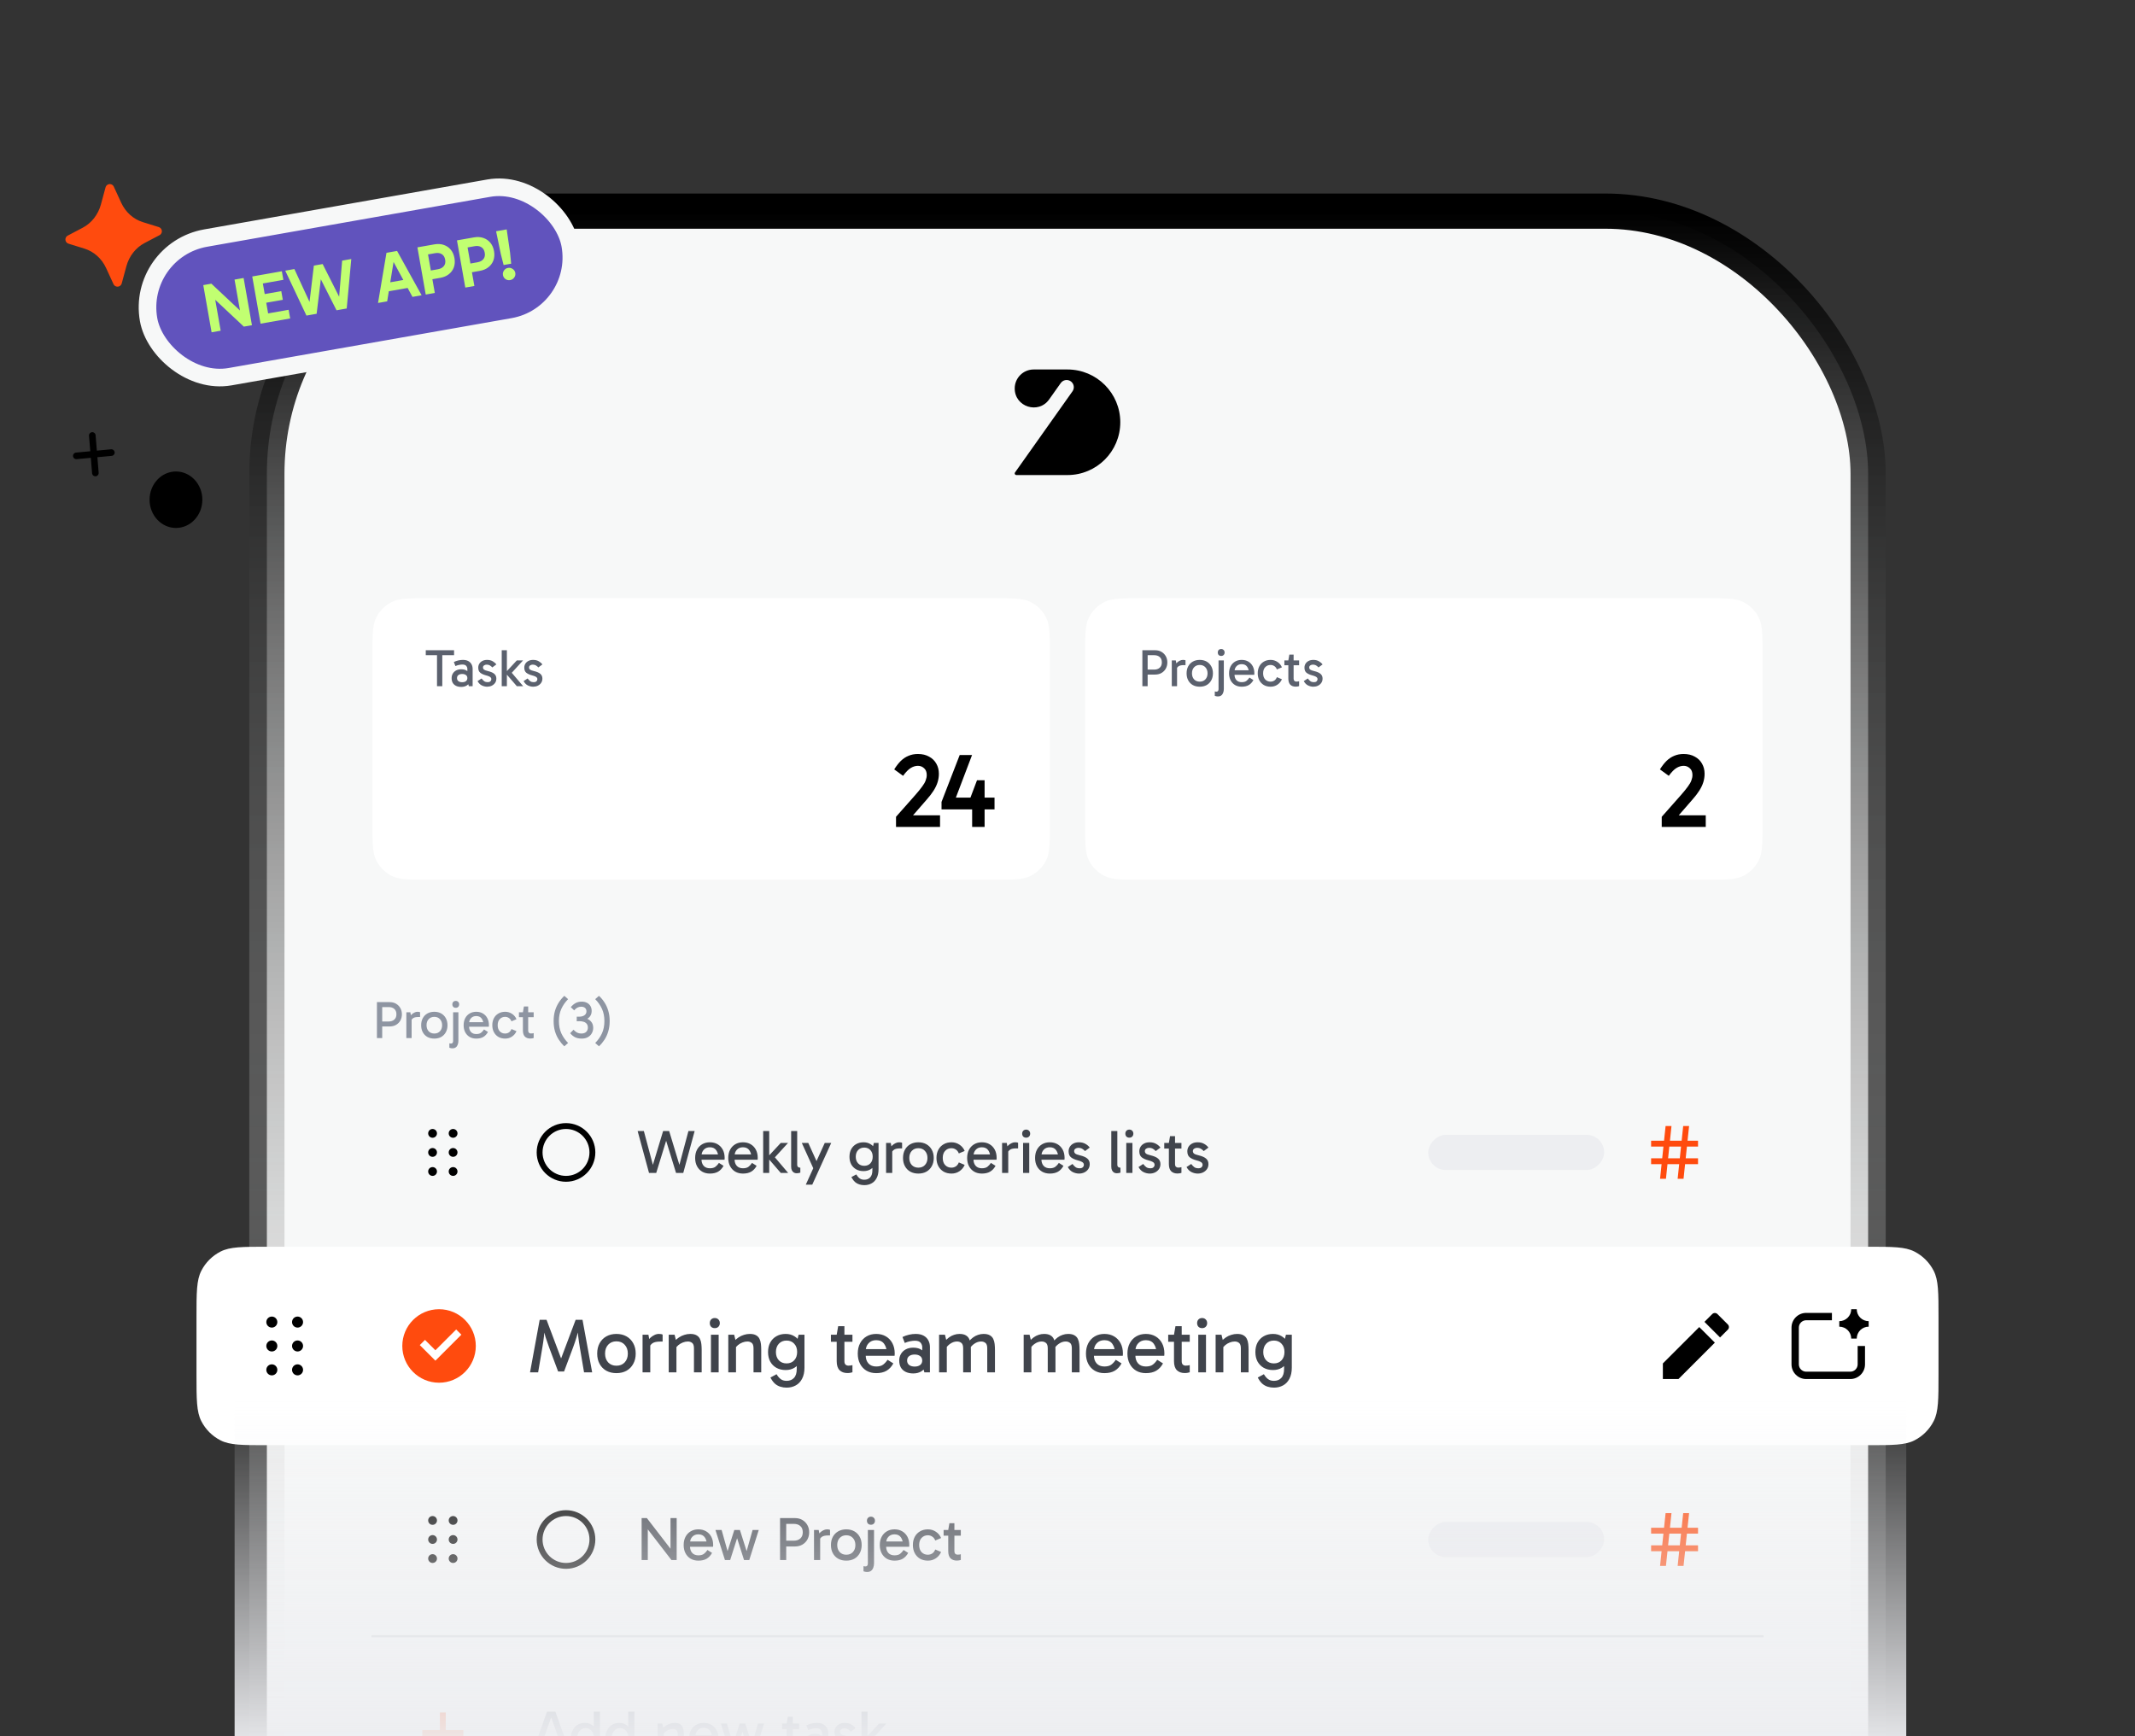 <svg width="364" height="296" viewBox="0 0 364 296" fill="none" xmlns="http://www.w3.org/2000/svg">
<rect x="0" y="0" width="364" height="296" fill="#333333" stroke="none"/>
<g clip-path="url(#clip0_530_2796)">
<g clip-path="url(#clip1_530_2796)">
<rect x="45.5" y="36" width="273" height="540" rx="44.789" fill="#F7F8F8"/>
<rect x="45.5" y="36" width="273" height="540" rx="44.789" stroke="url(#paint0_linear_530_2796)" stroke-width="6"/>
<path d="M65.003 174.174H66.272C66.668 174.174 66.986 174.066 67.226 173.85C67.466 173.634 67.586 173.334 67.586 172.95C67.586 172.542 67.466 172.236 67.226 172.032C66.992 171.822 66.677 171.717 66.281 171.717H65.003L65.165 171.51V177H64.265V170.871H66.434C66.854 170.871 67.22 170.964 67.532 171.15C67.844 171.336 68.087 171.585 68.261 171.897C68.435 172.209 68.522 172.56 68.522 172.95C68.522 173.334 68.435 173.685 68.261 174.003C68.087 174.315 67.841 174.564 67.523 174.75C67.211 174.93 66.845 175.02 66.425 175.02H65.003V174.174ZM69.963 172.608L70.179 173.796V177H69.279V172.608H69.963ZM70.044 174.165L69.828 174.066V173.409L69.909 173.31C69.969 173.202 70.062 173.088 70.188 172.968C70.32 172.842 70.473 172.737 70.647 172.653C70.821 172.563 70.998 172.518 71.178 172.518C71.268 172.518 71.352 172.524 71.43 172.536C71.514 172.548 71.577 172.569 71.619 172.599V173.409H71.34C70.932 173.409 70.635 173.472 70.449 173.598C70.263 173.718 70.128 173.907 70.044 174.165ZM74.045 177.09C73.601 177.09 73.208 176.997 72.866 176.811C72.53 176.619 72.269 176.352 72.083 176.01C71.897 175.668 71.804 175.269 71.804 174.813C71.804 174.351 71.897 173.949 72.083 173.607C72.269 173.265 72.53 172.998 72.866 172.806C73.208 172.614 73.601 172.518 74.045 172.518C74.495 172.518 74.888 172.614 75.224 172.806C75.56 172.998 75.821 173.265 76.007 173.607C76.199 173.949 76.295 174.351 76.295 174.813C76.295 175.269 76.199 175.668 76.007 176.01C75.821 176.352 75.56 176.619 75.224 176.811C74.888 176.997 74.495 177.09 74.045 177.09ZM74.045 176.226C74.447 176.226 74.768 176.097 75.008 175.839C75.254 175.575 75.377 175.233 75.377 174.813C75.377 174.387 75.254 174.042 75.008 173.778C74.768 173.514 74.447 173.382 74.045 173.382C73.649 173.382 73.328 173.514 73.082 173.778C72.842 174.036 72.722 174.378 72.722 174.804C72.722 175.23 72.842 175.575 73.082 175.839C73.328 176.097 73.649 176.226 74.045 176.226ZM77.153 178.746C77.003 178.746 76.883 178.731 76.793 178.701C76.703 178.677 76.643 178.659 76.613 178.647V177.891C76.643 177.897 76.682 177.906 76.73 177.918C76.778 177.93 76.832 177.936 76.892 177.936C77.012 177.936 77.102 177.897 77.162 177.819C77.222 177.741 77.252 177.636 77.252 177.504V172.608H78.152V177.477C78.152 177.705 78.116 177.915 78.044 178.107C77.978 178.305 77.87 178.461 77.72 178.575C77.576 178.689 77.387 178.746 77.153 178.746ZM77.117 171.258C77.117 171.084 77.168 170.943 77.27 170.835C77.378 170.721 77.522 170.664 77.702 170.664C77.876 170.664 78.017 170.721 78.125 170.835C78.233 170.943 78.287 171.084 78.287 171.258C78.287 171.426 78.233 171.567 78.125 171.681C78.017 171.789 77.876 171.843 77.702 171.843C77.522 171.843 77.378 171.789 77.27 171.681C77.168 171.567 77.117 171.426 77.117 171.258ZM81.197 177.09C80.771 177.09 80.396 176.997 80.072 176.811C79.748 176.619 79.496 176.352 79.316 176.01C79.136 175.668 79.046 175.269 79.046 174.813C79.046 174.351 79.136 173.949 79.316 173.607C79.496 173.265 79.748 172.998 80.072 172.806C80.396 172.614 80.771 172.518 81.197 172.518C81.629 172.518 82.007 172.614 82.331 172.806C82.655 172.998 82.907 173.265 83.087 173.607C83.267 173.949 83.357 174.351 83.357 174.813C83.357 174.855 83.354 174.9 83.348 174.948C83.348 174.99 83.345 175.029 83.339 175.065H79.901V174.291H82.691L82.439 174.813C82.439 174.357 82.337 173.982 82.133 173.688C81.929 173.394 81.617 173.247 81.197 173.247C80.825 173.247 80.528 173.367 80.306 173.607C80.084 173.841 79.973 174.15 79.973 174.534V175.002C79.973 175.404 80.081 175.725 80.297 175.965C80.513 176.199 80.813 176.316 81.197 176.316C81.551 176.316 81.824 176.241 82.016 176.091C82.208 175.941 82.376 175.755 82.52 175.533L83.195 175.956C82.991 176.334 82.727 176.619 82.403 176.811C82.085 176.997 81.683 177.09 81.197 177.09ZM86.138 177.09C85.688 177.09 85.298 176.994 84.968 176.802C84.638 176.604 84.383 176.334 84.203 175.992C84.023 175.65 83.933 175.254 83.933 174.804C83.933 174.354 84.023 173.958 84.203 173.616C84.383 173.274 84.638 173.007 84.968 172.815C85.298 172.617 85.688 172.518 86.138 172.518C86.564 172.518 86.951 172.635 87.299 172.869C87.647 173.097 87.899 173.403 88.055 173.787L87.2 174.147C87.104 173.895 86.96 173.706 86.768 173.58C86.576 173.448 86.357 173.382 86.111 173.382C85.751 173.382 85.451 173.508 85.211 173.76C84.971 174.006 84.851 174.354 84.851 174.804C84.851 175.254 84.971 175.605 85.211 175.857C85.451 176.103 85.751 176.226 86.111 176.226C86.357 176.226 86.576 176.163 86.768 176.037C86.96 175.905 87.104 175.713 87.2 175.461L88.055 175.821C87.893 176.205 87.638 176.514 87.29 176.748C86.948 176.976 86.564 177.09 86.138 177.09ZM90.402 177.081C90.018 177.081 89.712 176.97 89.484 176.748C89.262 176.52 89.151 176.169 89.151 175.695V172.662V172.608L89.322 171.618H90.051V175.713C90.051 175.881 90.093 176.007 90.177 176.091C90.267 176.175 90.378 176.217 90.51 176.217C90.612 176.217 90.702 176.211 90.78 176.199C90.858 176.187 90.927 176.172 90.987 176.154V176.991C90.909 177.015 90.822 177.036 90.726 177.054C90.636 177.072 90.528 177.081 90.402 177.081ZM88.476 173.436V172.608H90.987V173.436H88.476ZM95.29 174.102C95.29 174.888 95.428 175.584 95.704 176.19C95.98 176.79 96.364 177.339 96.856 177.837L96.217 178.404C95.869 178.08 95.557 177.708 95.281 177.288C95.005 176.868 94.786 176.394 94.624 175.866C94.468 175.338 94.39 174.75 94.39 174.102C94.39 173.454 94.468 172.866 94.624 172.338C94.786 171.81 95.005 171.336 95.281 170.916C95.557 170.49 95.869 170.118 96.217 169.8L96.856 170.367C96.364 170.865 95.98 171.417 95.704 172.023C95.428 172.623 95.29 173.316 95.29 174.102ZM99.184 177.09C98.746 177.09 98.371 177.015 98.059 176.865C97.753 176.715 97.468 176.484 97.204 176.172L97.78 175.578C97.99 175.8 98.197 175.965 98.401 176.073C98.611 176.175 98.842 176.226 99.094 176.226C99.472 176.226 99.754 176.133 99.94 175.947C100.132 175.755 100.228 175.515 100.228 175.227C100.228 174.939 100.159 174.717 100.021 174.561C99.889 174.399 99.712 174.285 99.49 174.219C99.268 174.153 99.025 174.12 98.761 174.12C98.689 174.12 98.611 174.123 98.527 174.129C98.449 174.129 98.383 174.132 98.329 174.138V173.346C98.431 173.352 98.5 173.355 98.536 173.355C98.578 173.355 98.632 173.355 98.698 173.355C99.106 173.355 99.421 173.274 99.643 173.112C99.871 172.95 99.985 172.728 99.985 172.446C99.985 172.2 99.907 172.008 99.751 171.87C99.595 171.726 99.376 171.654 99.094 171.654C98.854 171.654 98.638 171.705 98.446 171.807C98.26 171.903 98.074 172.059 97.888 172.275L97.312 171.726C97.612 171.384 97.903 171.144 98.185 171.006C98.473 170.862 98.806 170.79 99.184 170.79C99.526 170.79 99.823 170.856 100.075 170.988C100.333 171.12 100.531 171.306 100.669 171.546C100.807 171.786 100.876 172.068 100.876 172.392C100.876 172.884 100.693 173.28 100.327 173.58C99.967 173.874 99.484 174.021 98.878 174.021V173.472C99.298 173.472 99.679 173.538 100.021 173.67C100.363 173.802 100.633 174 100.831 174.264C101.035 174.528 101.137 174.861 101.137 175.263C101.137 175.587 101.059 175.89 100.903 176.172C100.753 176.448 100.531 176.67 100.237 176.838C99.949 177.006 99.598 177.09 99.184 177.09ZM103.045 174.102C103.045 173.316 102.907 172.623 102.631 172.023C102.355 171.417 101.971 170.865 101.479 170.367L102.118 169.8C102.466 170.118 102.778 170.49 103.054 170.916C103.33 171.336 103.546 171.81 103.702 172.338C103.864 172.866 103.945 173.454 103.945 174.102C103.945 174.75 103.864 175.338 103.702 175.866C103.546 176.394 103.33 176.868 103.054 177.288C102.778 177.708 102.466 178.08 102.118 178.404L101.479 177.837C101.971 177.339 102.355 176.79 102.631 176.19C102.907 175.584 103.045 174.888 103.045 174.102Z" fill="#8E95A2"/>
<path d="M73.75 194C74.164 194 74.5 193.664 74.5 193.25C74.5 192.836 74.164 192.5 73.75 192.5C73.336 192.5 73 192.836 73 193.25C73 193.664 73.336 194 73.75 194ZM73.75 197.25C74.164 197.25 74.5 196.914 74.5 196.5C74.5 196.086 74.164 195.75 73.75 195.75C73.336 195.75 73 196.086 73 196.5C73 196.914 73.336 197.25 73.75 197.25ZM74.5 199.75C74.5 200.164 74.164 200.5 73.75 200.5C73.336 200.5 73 200.164 73 199.75C73 199.336 73.336 199 73.75 199C74.164 199 74.5 199.336 74.5 199.75ZM77.25 194C77.664 194 78 193.664 78 193.25C78 192.836 77.664 192.5 77.25 192.5C76.836 192.5 76.5 192.836 76.5 193.25C76.5 193.664 76.836 194 77.25 194ZM78 196.5C78 196.914 77.664 197.25 77.25 197.25C76.836 197.25 76.5 196.914 76.5 196.5C76.5 196.086 76.836 195.75 77.25 195.75C77.664 195.75 78 196.086 78 196.5ZM77.25 200.5C77.664 200.5 78 200.164 78 199.75C78 199.336 77.664 199 77.25 199C76.836 199 76.5 199.336 76.5 199.75C76.5 200.164 76.836 200.5 77.25 200.5Z" fill="black"/>
<path d="M96.5 201.5C93.739 201.5 91.5 199.261 91.5 196.5C91.5 193.739 93.739 191.5 96.5 191.5C99.261 191.5 101.5 193.739 101.5 196.5C101.5 199.261 99.261 201.5 96.5 201.5ZM96.5 200.5C98.709 200.5 100.5 198.709 100.5 196.5C100.5 194.291 98.709 192.5 96.5 192.5C94.291 192.5 92.5 194.291 92.5 196.5C92.5 198.709 94.291 200.5 96.5 200.5Z" fill="black"/>
<path d="M115.262 200L113.299 193.626L113.057 192.849H114.086L116.092 199.475L115.63 199.37L117.373 192.849H118.433L116.491 200H115.262ZM110.653 200L108.71 192.849H109.771L111.514 199.37L111.052 199.475L113.057 192.849H114.086L113.845 193.626L111.881 200H110.653ZM121.027 200.105C120.53 200.105 120.093 199.996 119.715 199.779C119.337 199.555 119.043 199.244 118.833 198.845C118.623 198.446 118.518 197.98 118.518 197.448C118.518 196.909 118.623 196.44 118.833 196.041C119.043 195.642 119.337 195.331 119.715 195.107C120.093 194.883 120.53 194.771 121.027 194.771C121.531 194.771 121.972 194.883 122.35 195.107C122.728 195.331 123.022 195.642 123.232 196.041C123.442 196.44 123.547 196.909 123.547 197.448C123.547 197.497 123.544 197.55 123.537 197.606C123.537 197.655 123.533 197.7 123.526 197.742H119.515V196.839H122.77L122.476 197.448C122.476 196.916 122.357 196.479 122.119 196.136C121.881 195.793 121.517 195.621 121.027 195.621C120.593 195.621 120.247 195.761 119.988 196.041C119.729 196.314 119.599 196.675 119.599 197.123V197.669C119.599 198.138 119.725 198.512 119.977 198.792C120.229 199.065 120.579 199.202 121.027 199.202C121.44 199.202 121.759 199.114 121.983 198.939C122.207 198.764 122.403 198.547 122.571 198.288L123.358 198.782C123.12 199.223 122.812 199.555 122.434 199.779C122.063 199.996 121.594 200.105 121.027 200.105ZM126.668 200.105C126.171 200.105 125.734 199.996 125.356 199.779C124.978 199.555 124.684 199.244 124.474 198.845C124.264 198.446 124.159 197.98 124.159 197.448C124.159 196.909 124.264 196.44 124.474 196.041C124.684 195.642 124.978 195.331 125.356 195.107C125.734 194.883 126.171 194.771 126.668 194.771C127.172 194.771 127.613 194.883 127.991 195.107C128.369 195.331 128.663 195.642 128.873 196.041C129.083 196.44 129.188 196.909 129.188 197.448C129.188 197.497 129.185 197.55 129.178 197.606C129.178 197.655 129.174 197.7 129.167 197.742H125.156V196.839H128.411L128.117 197.448C128.117 196.916 127.998 196.479 127.76 196.136C127.522 195.793 127.158 195.621 126.668 195.621C126.234 195.621 125.888 195.761 125.629 196.041C125.37 196.314 125.24 196.675 125.24 197.123V197.669C125.24 198.138 125.366 198.512 125.618 198.792C125.87 199.065 126.22 199.202 126.668 199.202C127.081 199.202 127.4 199.114 127.624 198.939C127.848 198.764 128.044 198.547 128.212 198.288L128.999 198.782C128.761 199.223 128.453 199.555 128.075 199.779C127.704 199.996 127.235 200.105 126.668 200.105ZM130.892 197.417V197.27L133.118 194.876H134.357L131.858 197.616L131.764 196.923L134.378 200H133.118L130.892 197.417ZM130.115 192.849H131.144V200H130.115V192.849ZM135.819 200.053C135.637 200.053 135.476 200.011 135.336 199.926C135.196 199.835 135.084 199.706 135 199.538C134.923 199.37 134.885 199.163 134.885 198.918V192.849H135.914V198.551C135.914 198.768 135.966 198.915 136.071 198.992C136.183 199.069 136.309 199.107 136.449 199.107V199.947C136.358 199.982 136.26 200.007 136.155 200.021C136.05 200.042 135.938 200.053 135.819 200.053ZM138.726 199.349L136.699 194.876H137.802L139.597 198.834L138.726 199.349ZM137.382 201.995L140.616 194.876H141.718L138.484 201.995H137.382ZM147.349 202.079C147.055 202.079 146.775 202.037 146.509 201.953C146.25 201.876 146.012 201.747 145.795 201.565C145.585 201.383 145.396 201.141 145.228 200.84L145.155 200.704L145.984 200.252C146.166 200.553 146.359 200.777 146.562 200.924C146.772 201.078 147.034 201.155 147.349 201.155C147.776 201.155 148.112 201.022 148.357 200.756C148.609 200.49 148.735 200.081 148.735 199.527V198.435H148.84V195.905H148.735L148.987 194.876H149.785V199.359C149.785 199.961 149.677 200.466 149.46 200.872C149.25 201.278 148.963 201.579 148.599 201.775C148.235 201.978 147.818 202.079 147.349 202.079ZM147.223 199.685C146.747 199.685 146.327 199.583 145.963 199.38C145.606 199.177 145.326 198.894 145.123 198.53C144.927 198.159 144.829 197.728 144.829 197.238C144.829 196.741 144.927 196.311 145.123 195.947C145.326 195.576 145.606 195.289 145.963 195.086C146.327 194.876 146.747 194.771 147.223 194.771C147.678 194.771 148.074 194.876 148.41 195.086C148.753 195.289 149.019 195.576 149.208 195.947C149.397 196.311 149.491 196.741 149.491 197.238C149.491 197.728 149.397 198.159 149.208 198.53C149.019 198.894 148.753 199.177 148.41 199.38C148.074 199.583 147.678 199.685 147.223 199.685ZM147.349 198.782C147.783 198.782 148.13 198.642 148.389 198.362C148.655 198.075 148.788 197.697 148.788 197.228C148.788 196.759 148.655 196.384 148.389 196.104C148.13 195.817 147.783 195.674 147.349 195.674C146.915 195.674 146.565 195.817 146.299 196.104C146.033 196.391 145.9 196.769 145.9 197.238C145.9 197.7 146.033 198.075 146.299 198.362C146.565 198.642 146.915 198.782 147.349 198.782ZM151.869 194.876L152.121 196.262V200H151.071V194.876H151.869ZM151.964 196.692L151.712 196.577V195.81L151.806 195.695C151.876 195.569 151.985 195.436 152.132 195.296C152.286 195.149 152.464 195.026 152.667 194.928C152.87 194.823 153.077 194.771 153.287 194.771C153.392 194.771 153.49 194.778 153.581 194.792C153.679 194.806 153.752 194.83 153.801 194.865V195.81H153.476C153 195.81 152.653 195.884 152.436 196.031C152.219 196.171 152.062 196.391 151.964 196.692ZM156.572 200.105C156.054 200.105 155.595 199.996 155.196 199.779C154.804 199.555 154.5 199.244 154.283 198.845C154.066 198.446 153.957 197.98 153.957 197.448C153.957 196.909 154.066 196.44 154.283 196.041C154.5 195.642 154.804 195.331 155.196 195.107C155.595 194.883 156.054 194.771 156.572 194.771C157.097 194.771 157.555 194.883 157.947 195.107C158.339 195.331 158.644 195.642 158.861 196.041C159.085 196.44 159.197 196.909 159.197 197.448C159.197 197.98 159.085 198.446 158.861 198.845C158.644 199.244 158.339 199.555 157.947 199.779C157.555 199.996 157.097 200.105 156.572 200.105ZM156.572 199.097C157.041 199.097 157.415 198.946 157.695 198.645C157.982 198.337 158.126 197.938 158.126 197.448C158.126 196.951 157.982 196.549 157.695 196.241C157.415 195.933 157.041 195.779 156.572 195.779C156.11 195.779 155.735 195.933 155.448 196.241C155.168 196.542 155.028 196.941 155.028 197.438C155.028 197.935 155.168 198.337 155.448 198.645C155.735 198.946 156.11 199.097 156.572 199.097ZM162.232 200.105C161.707 200.105 161.252 199.993 160.867 199.769C160.482 199.538 160.185 199.223 159.975 198.824C159.765 198.425 159.66 197.963 159.66 197.438C159.66 196.913 159.765 196.451 159.975 196.052C160.185 195.653 160.482 195.341 160.867 195.117C161.252 194.886 161.707 194.771 162.232 194.771C162.729 194.771 163.181 194.907 163.587 195.18C163.993 195.446 164.287 195.803 164.469 196.251L163.471 196.671C163.359 196.377 163.191 196.157 162.967 196.01C162.743 195.856 162.488 195.779 162.201 195.779C161.781 195.779 161.431 195.926 161.151 196.22C160.871 196.507 160.731 196.913 160.731 197.438C160.731 197.963 160.871 198.372 161.151 198.666C161.431 198.953 161.781 199.097 162.201 199.097C162.488 199.097 162.743 199.023 162.967 198.876C163.191 198.722 163.359 198.498 163.471 198.204L164.469 198.624C164.28 199.072 163.982 199.433 163.576 199.706C163.177 199.972 162.729 200.105 162.232 200.105ZM167.4 200.105C166.903 200.105 166.466 199.996 166.088 199.779C165.71 199.555 165.416 199.244 165.206 198.845C164.996 198.446 164.891 197.98 164.891 197.448C164.891 196.909 164.996 196.44 165.206 196.041C165.416 195.642 165.71 195.331 166.088 195.107C166.466 194.883 166.903 194.771 167.4 194.771C167.904 194.771 168.345 194.883 168.723 195.107C169.101 195.331 169.395 195.642 169.605 196.041C169.815 196.44 169.92 196.909 169.92 197.448C169.92 197.497 169.917 197.55 169.91 197.606C169.91 197.655 169.906 197.7 169.899 197.742H165.888V196.839H169.143L168.849 197.448C168.849 196.916 168.73 196.479 168.492 196.136C168.254 195.793 167.89 195.621 167.4 195.621C166.966 195.621 166.62 195.761 166.361 196.041C166.102 196.314 165.972 196.675 165.972 197.123V197.669C165.972 198.138 166.098 198.512 166.35 198.792C166.602 199.065 166.952 199.202 167.4 199.202C167.813 199.202 168.132 199.114 168.356 198.939C168.58 198.764 168.776 198.547 168.944 198.288L169.731 198.782C169.493 199.223 169.185 199.555 168.807 199.779C168.436 199.996 167.967 200.105 167.4 200.105ZM171.645 194.876L171.897 196.262V200H170.847V194.876H171.645ZM171.74 196.692L171.488 196.577V195.81L171.582 195.695C171.652 195.569 171.761 195.436 171.908 195.296C172.062 195.149 172.24 195.026 172.443 194.928C172.646 194.823 172.853 194.771 173.063 194.771C173.168 194.771 173.266 194.778 173.357 194.792C173.455 194.806 173.528 194.83 173.577 194.865V195.81H173.252C172.776 195.81 172.429 195.884 172.212 196.031C171.995 196.171 171.838 196.391 171.74 196.692ZM175.478 200H174.428V194.876H175.478V200ZM174.27 193.301C174.27 193.098 174.33 192.933 174.449 192.807C174.575 192.674 174.743 192.608 174.953 192.608C175.156 192.608 175.32 192.674 175.446 192.807C175.572 192.933 175.635 193.098 175.635 193.301C175.635 193.497 175.572 193.661 175.446 193.794C175.32 193.92 175.156 193.983 174.953 193.983C174.743 193.983 174.575 193.92 174.449 193.794C174.33 193.661 174.27 193.497 174.27 193.301ZM178.982 200.105C178.485 200.105 178.047 199.996 177.669 199.779C177.291 199.555 176.997 199.244 176.787 198.845C176.577 198.446 176.472 197.98 176.472 197.448C176.472 196.909 176.577 196.44 176.787 196.041C176.997 195.642 177.291 195.331 177.669 195.107C178.047 194.883 178.485 194.771 178.982 194.771C179.486 194.771 179.927 194.883 180.305 195.107C180.683 195.331 180.977 195.642 181.187 196.041C181.397 196.44 181.502 196.909 181.502 197.448C181.502 197.497 181.498 197.55 181.491 197.606C181.491 197.655 181.488 197.7 181.481 197.742H177.47V196.839H180.725L180.431 197.448C180.431 196.916 180.312 196.479 180.074 196.136C179.836 195.793 179.472 195.621 178.982 195.621C178.548 195.621 178.201 195.761 177.942 196.041C177.683 196.314 177.554 196.675 177.554 197.123V197.669C177.554 198.138 177.68 198.512 177.932 198.792C178.184 199.065 178.534 199.202 178.982 199.202C179.395 199.202 179.713 199.114 179.937 198.939C180.161 198.764 180.357 198.547 180.525 198.288L181.313 198.782C181.075 199.223 180.767 199.555 180.389 199.779C180.018 199.996 179.549 200.105 178.982 200.105ZM183.964 200.105C183.607 200.105 183.253 200.021 182.903 199.853C182.56 199.685 182.277 199.398 182.053 198.992L182.851 198.467C183.047 198.726 183.232 198.915 183.407 199.034C183.582 199.146 183.81 199.202 184.09 199.202C184.314 199.202 184.485 199.146 184.604 199.034C184.73 198.915 184.793 198.771 184.793 198.603C184.793 198.491 184.762 198.393 184.699 198.309C184.643 198.225 184.541 198.148 184.394 198.078C184.247 198.001 184.037 197.928 183.764 197.858C183.26 197.725 182.872 197.55 182.599 197.333C182.326 197.116 182.189 196.773 182.189 196.304C182.189 196.024 182.259 195.768 182.399 195.537C182.539 195.306 182.742 195.121 183.008 194.981C183.274 194.841 183.589 194.771 183.953 194.771C184.387 194.771 184.758 194.862 185.066 195.044C185.374 195.219 185.616 195.429 185.791 195.674L184.982 196.272C184.884 196.146 184.741 196.024 184.552 195.905C184.363 195.779 184.125 195.716 183.838 195.716C183.663 195.716 183.502 195.765 183.355 195.863C183.208 195.961 183.134 196.097 183.134 196.272C183.134 196.447 183.201 196.591 183.334 196.703C183.474 196.808 183.726 196.902 184.09 196.986C184.706 197.133 185.143 197.326 185.402 197.564C185.661 197.795 185.791 198.103 185.791 198.488C185.791 198.824 185.703 199.114 185.528 199.359C185.36 199.597 185.136 199.783 184.856 199.916C184.583 200.042 184.286 200.105 183.964 200.105ZM190.4 200.053C190.218 200.053 190.057 200.011 189.917 199.926C189.777 199.835 189.665 199.706 189.581 199.538C189.504 199.37 189.465 199.163 189.465 198.918V192.849H190.494V198.551C190.494 198.768 190.547 198.915 190.652 198.992C190.764 199.069 190.89 199.107 191.03 199.107V199.947C190.939 199.982 190.841 200.007 190.736 200.021C190.631 200.042 190.519 200.053 190.4 200.053ZM193.071 200H192.021V194.876H193.071V200ZM191.863 193.301C191.863 193.098 191.923 192.933 192.042 192.807C192.168 192.674 192.336 192.608 192.546 192.608C192.749 192.608 192.913 192.674 193.039 192.807C193.165 192.933 193.228 193.098 193.228 193.301C193.228 193.497 193.165 193.661 193.039 193.794C192.913 193.92 192.749 193.983 192.546 193.983C192.336 193.983 192.168 193.92 192.042 193.794C191.923 193.661 191.863 193.497 191.863 193.301ZM196.018 200.105C195.661 200.105 195.308 200.021 194.958 199.853C194.615 199.685 194.331 199.398 194.107 198.992L194.905 198.467C195.101 198.726 195.287 198.915 195.462 199.034C195.637 199.146 195.864 199.202 196.144 199.202C196.368 199.202 196.54 199.146 196.659 199.034C196.785 198.915 196.848 198.771 196.848 198.603C196.848 198.491 196.816 198.393 196.753 198.309C196.697 198.225 196.596 198.148 196.449 198.078C196.302 198.001 196.092 197.928 195.819 197.858C195.315 197.725 194.926 197.55 194.653 197.333C194.38 197.116 194.244 196.773 194.244 196.304C194.244 196.024 194.314 195.768 194.454 195.537C194.594 195.306 194.797 195.121 195.063 194.981C195.329 194.841 195.644 194.771 196.008 194.771C196.442 194.771 196.813 194.862 197.121 195.044C197.429 195.219 197.67 195.429 197.845 195.674L197.037 196.272C196.939 196.146 196.795 196.024 196.606 195.905C196.417 195.779 196.179 195.716 195.892 195.716C195.717 195.716 195.556 195.765 195.409 195.863C195.262 195.961 195.189 196.097 195.189 196.272C195.189 196.447 195.255 196.591 195.388 196.703C195.528 196.808 195.78 196.902 196.144 196.986C196.76 197.133 197.198 197.326 197.457 197.564C197.716 197.795 197.845 198.103 197.845 198.488C197.845 198.824 197.758 199.114 197.583 199.359C197.415 199.597 197.191 199.783 196.911 199.916C196.638 200.042 196.34 200.105 196.018 200.105ZM200.742 200.095C200.294 200.095 199.937 199.965 199.671 199.706C199.412 199.44 199.283 199.03 199.283 198.477V194.939V194.876L199.482 193.721H200.333V198.498C200.333 198.694 200.382 198.841 200.48 198.939C200.585 199.037 200.714 199.086 200.868 199.086C200.987 199.086 201.092 199.079 201.183 199.065C201.274 199.051 201.355 199.034 201.425 199.013V199.989C201.334 200.018 201.232 200.042 201.12 200.063C201.015 200.084 200.889 200.095 200.742 200.095ZM198.495 195.842V194.876H201.425V195.842H198.495ZM204.204 200.105C203.847 200.105 203.493 200.021 203.143 199.853C202.8 199.685 202.517 199.398 202.293 198.992L203.091 198.467C203.287 198.726 203.472 198.915 203.647 199.034C203.822 199.146 204.05 199.202 204.33 199.202C204.554 199.202 204.725 199.146 204.844 199.034C204.97 198.915 205.033 198.771 205.033 198.603C205.033 198.491 205.002 198.393 204.939 198.309C204.883 198.225 204.781 198.148 204.634 198.078C204.487 198.001 204.277 197.928 204.004 197.858C203.5 197.725 203.112 197.55 202.839 197.333C202.566 197.116 202.429 196.773 202.429 196.304C202.429 196.024 202.499 195.768 202.639 195.537C202.779 195.306 202.982 195.121 203.248 194.981C203.514 194.841 203.829 194.771 204.193 194.771C204.627 194.771 204.998 194.862 205.306 195.044C205.614 195.219 205.856 195.429 206.031 195.674L205.222 196.272C205.124 196.146 204.981 196.024 204.792 195.905C204.603 195.779 204.365 195.716 204.078 195.716C203.903 195.716 203.742 195.765 203.595 195.863C203.448 195.961 203.374 196.097 203.374 196.272C203.374 196.447 203.441 196.591 203.574 196.703C203.714 196.808 203.966 196.902 204.33 196.986C204.946 197.133 205.383 197.326 205.642 197.564C205.901 197.795 206.031 198.103 206.031 198.488C206.031 198.824 205.943 199.114 205.768 199.359C205.6 199.597 205.376 199.783 205.096 199.916C204.823 200.042 204.526 200.105 204.204 200.105Z" fill="#40444C"/>
<rect width="30" height="6" rx="3" transform="matrix(1 0 0 -1 243.5 199.5)" fill="#EDEEF1"/>
<path d="M283.392 197.5L283.602 195.5H281.5V194.5H283.707L283.97 192H284.976L284.713 194.5H286.707L286.97 192H287.976L287.713 194.5H289.5V195.5H287.608L287.398 197.5H289.5V198.5H287.293L287.03 201H286.024L286.287 198.5H284.293L284.03 201H283.024L283.287 198.5H281.5V197.5H283.392ZM284.398 197.5H286.392L286.602 195.5H284.608L284.398 197.5Z" fill="#FF4B0E"/>
<path d="M63.5 213H300.5" stroke="#D8DBDF" stroke-width="0.375" stroke-miterlimit="10" stroke-linecap="round" stroke-linejoin="round"/>
<path d="M63.5 246H300.5" stroke="#D8DBDF" stroke-width="0.375" stroke-miterlimit="10" stroke-linecap="round" stroke-linejoin="round"/>
<path d="M73.75 260C74.164 260 74.5 259.664 74.5 259.25C74.5 258.836 74.164 258.5 73.75 258.5C73.336 258.5 73 258.836 73 259.25C73 259.664 73.336 260 73.75 260ZM73.75 263.25C74.164 263.25 74.5 262.914 74.5 262.5C74.5 262.086 74.164 261.75 73.75 261.75C73.336 261.75 73 262.086 73 262.5C73 262.914 73.336 263.25 73.75 263.25ZM74.5 265.75C74.5 266.164 74.164 266.5 73.75 266.5C73.336 266.5 73 266.164 73 265.75C73 265.336 73.336 265 73.75 265C74.164 265 74.5 265.336 74.5 265.75ZM77.25 260C77.664 260 78 259.664 78 259.25C78 258.836 77.664 258.5 77.25 258.5C76.836 258.5 76.5 258.836 76.5 259.25C76.5 259.664 76.836 260 77.25 260ZM78 262.5C78 262.914 77.664 263.25 77.25 263.25C76.836 263.25 76.5 262.914 76.5 262.5C76.5 262.086 76.836 261.75 77.25 261.75C77.664 261.75 78 262.086 78 262.5ZM77.25 266.5C77.664 266.5 78 266.164 78 265.75C78 265.336 77.664 265 77.25 265C76.836 265 76.5 265.336 76.5 265.75C76.5 266.164 76.836 266.5 77.25 266.5Z" fill="black"/>
<path d="M96.5 267.5C93.739 267.5 91.5 265.261 91.5 262.5C91.5 259.739 93.739 257.5 96.5 257.5C99.261 257.5 101.5 259.739 101.5 262.5C101.5 265.261 99.261 267.5 96.5 267.5ZM96.5 266.5C98.709 266.5 100.5 264.709 100.5 262.5C100.5 260.291 98.709 258.5 96.5 258.5C94.291 258.5 92.5 260.291 92.5 262.5C92.5 264.709 94.291 266.5 96.5 266.5Z" fill="black"/>
<path d="M114.475 266L109.855 260.004L110.443 259.836V266H109.393V258.849H110.285L114.748 264.635H114.317V258.849H115.367V266H114.475ZM119.069 266.105C118.572 266.105 118.134 265.996 117.756 265.779C117.378 265.555 117.084 265.244 116.874 264.845C116.664 264.446 116.559 263.98 116.559 263.448C116.559 262.909 116.664 262.44 116.874 262.041C117.084 261.642 117.378 261.331 117.756 261.107C118.134 260.883 118.572 260.771 119.069 260.771C119.573 260.771 120.014 260.883 120.392 261.107C120.77 261.331 121.064 261.642 121.274 262.041C121.484 262.44 121.589 262.909 121.589 263.448C121.589 263.497 121.585 263.55 121.578 263.606C121.578 263.655 121.575 263.7 121.568 263.742H117.557V262.839H120.812L120.518 263.448C120.518 262.916 120.399 262.479 120.161 262.136C119.923 261.793 119.559 261.621 119.069 261.621C118.635 261.621 118.288 261.761 118.029 262.041C117.77 262.314 117.641 262.675 117.641 263.123V263.669C117.641 264.138 117.767 264.512 118.019 264.792C118.271 265.065 118.621 265.202 119.069 265.202C119.482 265.202 119.8 265.114 120.024 264.939C120.248 264.764 120.444 264.547 120.612 264.288L121.4 264.782C121.162 265.223 120.854 265.555 120.476 265.779C120.105 265.996 119.636 266.105 119.069 266.105ZM123.597 266L121.98 260.876H123.03L124.09 264.645H123.996L125.193 260.876H126.148L127.345 264.645H127.251L128.311 260.876H129.361L127.744 266H126.852L125.581 261.999H125.76L124.489 266H123.597ZM133.854 262.703H135.334C135.796 262.703 136.167 262.577 136.447 262.325C136.727 262.073 136.867 261.723 136.867 261.275C136.867 260.799 136.727 260.442 136.447 260.204C136.174 259.959 135.807 259.836 135.345 259.836H133.854L134.043 259.595V266H132.993V258.849H135.523C136.013 258.849 136.44 258.958 136.804 259.175C137.168 259.392 137.452 259.682 137.655 260.046C137.858 260.41 137.959 260.82 137.959 261.275C137.959 261.723 137.858 262.132 137.655 262.503C137.452 262.867 137.165 263.158 136.794 263.375C136.43 263.585 136.003 263.69 135.513 263.69H133.854V262.703ZM139.581 260.876L139.833 262.262V266H138.783V260.876H139.581ZM139.675 262.692L139.423 262.577V261.81L139.518 261.695C139.588 261.569 139.696 261.436 139.843 261.296C139.997 261.149 140.176 261.026 140.379 260.928C140.582 260.823 140.788 260.771 140.998 260.771C141.103 260.771 141.201 260.778 141.292 260.792C141.39 260.806 141.464 260.83 141.513 260.865V261.81H141.187C140.711 261.81 140.365 261.884 140.148 262.031C139.931 262.171 139.773 262.391 139.675 262.692ZM144.283 266.105C143.765 266.105 143.307 265.996 142.908 265.779C142.516 265.555 142.211 265.244 141.994 264.845C141.777 264.446 141.669 263.98 141.669 263.448C141.669 262.909 141.777 262.44 141.994 262.041C142.211 261.642 142.516 261.331 142.908 261.107C143.307 260.883 143.765 260.771 144.283 260.771C144.808 260.771 145.267 260.883 145.659 261.107C146.051 261.331 146.355 261.642 146.572 262.041C146.796 262.44 146.908 262.909 146.908 263.448C146.908 263.98 146.796 264.446 146.572 264.845C146.355 265.244 146.051 265.555 145.659 265.779C145.267 265.996 144.808 266.105 144.283 266.105ZM144.283 265.097C144.752 265.097 145.127 264.946 145.407 264.645C145.694 264.337 145.837 263.938 145.837 263.448C145.837 262.951 145.694 262.549 145.407 262.241C145.127 261.933 144.752 261.779 144.283 261.779C143.821 261.779 143.447 261.933 143.16 262.241C142.88 262.542 142.74 262.941 142.74 263.438C142.74 263.935 142.88 264.337 143.16 264.645C143.447 264.946 143.821 265.097 144.283 265.097ZM147.849 268.037C147.674 268.037 147.534 268.02 147.429 267.985C147.324 267.957 147.254 267.936 147.219 267.922V267.04C147.254 267.047 147.3 267.057 147.356 267.071C147.412 267.085 147.475 267.092 147.545 267.092C147.685 267.092 147.79 267.047 147.86 266.956C147.93 266.865 147.965 266.742 147.965 266.588V260.876H149.015V266.557C149.015 266.823 148.973 267.068 148.889 267.292C148.812 267.523 148.686 267.705 148.511 267.838C148.343 267.971 148.122 268.037 147.849 268.037ZM147.807 259.301C147.807 259.098 147.867 258.933 147.986 258.807C148.112 258.674 148.28 258.608 148.49 258.608C148.693 258.608 148.857 258.674 148.983 258.807C149.109 258.933 149.172 259.098 149.172 259.301C149.172 259.497 149.109 259.661 148.983 259.794C148.857 259.92 148.693 259.983 148.49 259.983C148.28 259.983 148.112 259.92 147.986 259.794C147.867 259.661 147.807 259.497 147.807 259.301ZM152.507 266.105C152.01 266.105 151.573 265.996 151.195 265.779C150.817 265.555 150.523 265.244 150.313 264.845C150.103 264.446 149.998 263.98 149.998 263.448C149.998 262.909 150.103 262.44 150.313 262.041C150.523 261.642 150.817 261.331 151.195 261.107C151.573 260.883 152.01 260.771 152.507 260.771C153.011 260.771 153.452 260.883 153.83 261.107C154.208 261.331 154.502 261.642 154.712 262.041C154.922 262.44 155.027 262.909 155.027 263.448C155.027 263.497 155.024 263.55 155.017 263.606C155.017 263.655 155.013 263.7 155.006 263.742H150.995V262.839H154.25L153.956 263.448C153.956 262.916 153.837 262.479 153.599 262.136C153.361 261.793 152.997 261.621 152.507 261.621C152.073 261.621 151.727 261.761 151.468 262.041C151.209 262.314 151.079 262.675 151.079 263.123V263.669C151.079 264.138 151.205 264.512 151.457 264.792C151.709 265.065 152.059 265.202 152.507 265.202C152.92 265.202 153.239 265.114 153.463 264.939C153.687 264.764 153.883 264.547 154.051 264.288L154.838 264.782C154.6 265.223 154.292 265.555 153.914 265.779C153.543 265.996 153.074 266.105 152.507 266.105ZM158.211 266.105C157.686 266.105 157.231 265.993 156.846 265.769C156.461 265.538 156.164 265.223 155.954 264.824C155.744 264.425 155.639 263.963 155.639 263.438C155.639 262.913 155.744 262.451 155.954 262.052C156.164 261.653 156.461 261.341 156.846 261.117C157.231 260.886 157.686 260.771 158.211 260.771C158.708 260.771 159.16 260.907 159.566 261.18C159.972 261.446 160.266 261.803 160.448 262.251L159.45 262.671C159.338 262.377 159.17 262.157 158.946 262.01C158.722 261.856 158.467 261.779 158.18 261.779C157.76 261.779 157.41 261.926 157.13 262.22C156.85 262.507 156.71 262.913 156.71 263.438C156.71 263.963 156.85 264.372 157.13 264.666C157.41 264.953 157.76 265.097 158.18 265.097C158.467 265.097 158.722 265.023 158.946 264.876C159.17 264.722 159.338 264.498 159.45 264.204L160.448 264.624C160.259 265.072 159.961 265.433 159.555 265.706C159.156 265.972 158.708 266.105 158.211 266.105ZM163.126 266.095C162.678 266.095 162.321 265.965 162.055 265.706C161.796 265.44 161.667 265.03 161.667 264.477V260.939V260.876L161.866 259.721H162.717V264.498C162.717 264.694 162.766 264.841 162.864 264.939C162.969 265.037 163.098 265.086 163.252 265.086C163.371 265.086 163.476 265.079 163.567 265.065C163.658 265.051 163.739 265.034 163.809 265.013V265.989C163.718 266.018 163.616 266.042 163.504 266.063C163.399 266.084 163.273 266.095 163.126 266.095ZM160.879 261.842V260.876H163.809V261.842H160.879Z" fill="#40444C"/>
<rect width="30" height="6" rx="3" transform="matrix(1 0 0 -1 243.5 265.5)" fill="#EDEEF1"/>
<path d="M283.392 263.5L283.602 261.5H281.5V260.5H283.707L283.97 258H284.976L284.713 260.5H286.707L286.97 258H287.976L287.713 260.5H289.5V261.5H287.608L287.398 263.5H289.5V264.5H287.293L287.03 267H286.024L286.287 264.5H284.293L284.03 267H283.024L283.287 264.5H281.5V263.5H283.392ZM284.398 263.5H286.392L286.602 261.5H284.608L284.398 263.5Z" fill="#FF4B0E"/>
<path d="M63.5 279H300.5" stroke="#D8DBDF" stroke-width="0.375" stroke-miterlimit="10" stroke-linecap="round" stroke-linejoin="round"/>
<path d="M75 295V292H76V295H79V296H76V299H75V296H72V295H75Z" fill="#FF4B0E"/>
<path d="M92.054 296.343H95.907V297.33H92.054V296.343ZM90.71 299L93.261 291.849H94.689L97.241 299H96.17L93.881 292.584H94.07L91.781 299H90.71ZM99.691 299.105C99.222 299.105 98.809 298.993 98.452 298.769C98.095 298.545 97.819 298.233 97.623 297.834C97.427 297.428 97.329 296.959 97.329 296.427C97.329 295.895 97.427 295.43 97.623 295.031C97.819 294.632 98.095 294.324 98.452 294.107C98.809 293.883 99.222 293.771 99.691 293.771C100.153 293.771 100.556 293.883 100.899 294.107C101.242 294.324 101.508 294.632 101.697 295.031C101.893 295.43 101.991 295.895 101.991 296.427C101.991 296.959 101.893 297.428 101.697 297.834C101.508 298.233 101.242 298.545 100.899 298.769C100.556 298.993 100.153 299.105 99.691 299.105ZM99.849 298.202C100.283 298.202 100.629 298.041 100.888 297.719C101.154 297.397 101.287 296.97 101.287 296.438C101.287 295.906 101.154 295.479 100.888 295.157C100.629 294.835 100.283 294.674 99.849 294.674C99.415 294.674 99.065 294.835 98.799 295.157C98.533 295.479 98.4 295.902 98.4 296.427C98.4 296.959 98.533 297.39 98.799 297.719C99.065 298.041 99.415 298.202 99.849 298.202ZM101.487 299L101.235 297.971H101.34V295.052H101.235V291.849H102.285V299H101.487ZM105.568 299.105C105.099 299.105 104.686 298.993 104.329 298.769C103.972 298.545 103.696 298.233 103.5 297.834C103.304 297.428 103.206 296.959 103.206 296.427C103.206 295.895 103.304 295.43 103.5 295.031C103.696 294.632 103.972 294.324 104.329 294.107C104.686 293.883 105.099 293.771 105.568 293.771C106.03 293.771 106.433 293.883 106.776 294.107C107.119 294.324 107.385 294.632 107.574 295.031C107.77 295.43 107.868 295.895 107.868 296.427C107.868 296.959 107.77 297.428 107.574 297.834C107.385 298.233 107.119 298.545 106.776 298.769C106.433 298.993 106.03 299.105 105.568 299.105ZM105.726 298.202C106.16 298.202 106.506 298.041 106.765 297.719C107.031 297.397 107.164 296.97 107.164 296.438C107.164 295.906 107.031 295.479 106.765 295.157C106.506 294.835 106.16 294.674 105.726 294.674C105.292 294.674 104.942 294.835 104.676 295.157C104.41 295.479 104.277 295.902 104.277 296.427C104.277 296.959 104.41 297.39 104.676 297.719C104.942 298.041 105.292 298.202 105.726 298.202ZM107.364 299L107.112 297.971H107.217V295.052H107.112V291.849H108.162V299H107.364ZM115.046 293.771C115.41 293.771 115.697 293.834 115.907 293.96C116.117 294.079 116.271 294.243 116.369 294.453C116.467 294.656 116.53 294.887 116.558 295.146C116.586 295.405 116.6 295.671 116.6 295.944V299H115.55V295.724C115.55 295.36 115.466 295.115 115.298 294.989C115.137 294.863 114.945 294.8 114.721 294.8C114.497 294.8 114.269 294.845 114.038 294.936C113.807 295.027 113.601 295.15 113.419 295.304C113.237 295.458 113.097 295.629 112.999 295.818V295.23H113.167V299H112.117V293.876H112.915L113.135 294.779L112.873 294.81C113.069 294.586 113.282 294.397 113.513 294.243C113.744 294.089 113.989 293.974 114.248 293.897C114.507 293.813 114.773 293.771 115.046 293.771ZM119.983 299.105C119.486 299.105 119.049 298.996 118.671 298.779C118.293 298.555 117.999 298.244 117.789 297.845C117.579 297.446 117.474 296.98 117.474 296.448C117.474 295.909 117.579 295.44 117.789 295.041C117.999 294.642 118.293 294.331 118.671 294.107C119.049 293.883 119.486 293.771 119.983 293.771C120.487 293.771 120.928 293.883 121.306 294.107C121.684 294.331 121.978 294.642 122.188 295.041C122.398 295.44 122.503 295.909 122.503 296.448C122.503 296.497 122.5 296.55 122.493 296.606C122.493 296.655 122.489 296.7 122.482 296.742H118.471V295.839H121.726L121.432 296.448C121.432 295.916 121.313 295.479 121.075 295.136C120.837 294.793 120.473 294.621 119.983 294.621C119.549 294.621 119.203 294.761 118.944 295.041C118.685 295.314 118.555 295.675 118.555 296.123V296.669C118.555 297.138 118.681 297.512 118.933 297.792C119.185 298.065 119.535 298.202 119.983 298.202C120.396 298.202 120.715 298.114 120.939 297.939C121.163 297.764 121.359 297.547 121.527 297.288L122.314 297.782C122.076 298.223 121.768 298.555 121.39 298.779C121.019 298.996 120.55 299.105 119.983 299.105ZM124.511 299L122.894 293.876H123.944L125.005 297.645H124.91L126.107 293.876H127.063L128.26 297.645H128.165L129.226 293.876H130.276L128.659 299H127.766L126.496 294.999H126.674L125.404 299H124.511ZM135.577 299.095C135.129 299.095 134.772 298.965 134.506 298.706C134.247 298.44 134.117 298.03 134.117 297.477V293.939V293.876L134.317 292.721H135.167V297.498C135.167 297.694 135.216 297.841 135.314 297.939C135.419 298.037 135.549 298.086 135.703 298.086C135.822 298.086 135.927 298.079 136.018 298.065C136.109 298.051 136.189 298.034 136.259 298.013V298.989C136.168 299.018 136.067 299.042 135.955 299.063C135.85 299.084 135.724 299.095 135.577 299.095ZM133.33 294.842V293.876H136.259V294.842H133.33ZM138.945 299.147C138.546 299.147 138.203 299.077 137.916 298.937C137.629 298.797 137.408 298.597 137.254 298.338C137.107 298.072 137.034 297.757 137.034 297.393C137.034 297.057 137.111 296.76 137.265 296.501C137.419 296.235 137.639 296.025 137.926 295.871C138.213 295.717 138.553 295.64 138.945 295.64C139.435 295.64 139.827 295.752 140.121 295.976C140.422 296.193 140.632 296.494 140.751 296.879H140.163V295.566C140.163 295.349 140.089 295.15 139.942 294.968C139.795 294.786 139.536 294.695 139.165 294.695C138.969 294.695 138.752 294.719 138.514 294.768C138.283 294.81 138.042 294.887 137.79 294.999L137.475 294.191C137.762 294.051 138.059 293.946 138.367 293.876C138.675 293.806 138.976 293.771 139.27 293.771C139.711 293.771 140.075 293.851 140.362 294.012C140.649 294.173 140.863 294.39 141.003 294.663C141.143 294.929 141.213 295.23 141.213 295.566V299H140.457L140.194 298.065L140.751 297.908C140.625 298.321 140.401 298.632 140.079 298.842C139.757 299.046 139.379 299.147 138.945 299.147ZM139.134 298.212C139.442 298.212 139.69 298.142 139.879 298.002C140.068 297.855 140.163 297.652 140.163 297.393C140.163 297.127 140.068 296.924 139.879 296.784C139.69 296.644 139.442 296.574 139.134 296.574C138.826 296.574 138.577 296.644 138.388 296.784C138.199 296.924 138.105 297.127 138.105 297.393C138.105 297.652 138.199 297.855 138.388 298.002C138.577 298.142 138.826 298.212 139.134 298.212ZM144.043 299.105C143.686 299.105 143.333 299.021 142.983 298.853C142.64 298.685 142.356 298.398 142.132 297.992L142.93 297.467C143.126 297.726 143.312 297.915 143.487 298.034C143.662 298.146 143.889 298.202 144.169 298.202C144.393 298.202 144.565 298.146 144.684 298.034C144.81 297.915 144.873 297.771 144.873 297.603C144.873 297.491 144.841 297.393 144.778 297.309C144.722 297.225 144.621 297.148 144.474 297.078C144.327 297.001 144.117 296.928 143.844 296.858C143.34 296.725 142.951 296.55 142.678 296.333C142.405 296.116 142.269 295.773 142.269 295.304C142.269 295.024 142.339 294.768 142.479 294.537C142.619 294.306 142.822 294.121 143.088 293.981C143.354 293.841 143.669 293.771 144.033 293.771C144.467 293.771 144.838 293.862 145.146 294.044C145.454 294.219 145.695 294.429 145.87 294.674L145.062 295.272C144.964 295.146 144.82 295.024 144.631 294.905C144.442 294.779 144.204 294.716 143.917 294.716C143.742 294.716 143.581 294.765 143.434 294.863C143.287 294.961 143.214 295.097 143.214 295.272C143.214 295.447 143.28 295.591 143.413 295.703C143.553 295.808 143.805 295.902 144.169 295.986C144.785 296.133 145.223 296.326 145.482 296.564C145.741 296.795 145.87 297.103 145.87 297.488C145.87 297.824 145.783 298.114 145.608 298.359C145.44 298.597 145.216 298.783 144.936 298.916C144.663 299.042 144.365 299.105 144.043 299.105ZM147.655 296.417V296.27L149.881 293.876H151.12L148.621 296.616L148.526 295.923L151.141 299H149.881L147.655 296.417ZM146.878 291.849H147.907V299H146.878V291.849ZM152.013 299.053C151.866 299.053 151.73 299.014 151.604 298.937C151.478 298.86 151.376 298.758 151.299 298.632C151.222 298.506 151.184 298.37 151.184 298.223C151.184 298.069 151.222 297.932 151.299 297.813C151.376 297.687 151.478 297.586 151.604 297.509C151.73 297.432 151.866 297.393 152.013 297.393C152.167 297.393 152.307 297.432 152.433 297.509C152.559 297.586 152.661 297.687 152.738 297.813C152.815 297.932 152.853 298.069 152.853 298.223C152.853 298.37 152.815 298.506 152.738 298.632C152.661 298.758 152.559 298.86 152.433 298.937C152.307 299.014 152.167 299.053 152.013 299.053ZM154.773 299.053C154.626 299.053 154.489 299.014 154.363 298.937C154.237 298.86 154.136 298.758 154.059 298.632C153.982 298.506 153.943 298.37 153.943 298.223C153.943 298.069 153.982 297.932 154.059 297.813C154.136 297.687 154.237 297.586 154.363 297.509C154.489 297.432 154.626 297.393 154.773 297.393C154.927 297.393 155.067 297.432 155.193 297.509C155.319 297.586 155.42 297.687 155.497 297.813C155.574 297.932 155.613 298.069 155.613 298.223C155.613 298.37 155.574 298.506 155.497 298.632C155.42 298.758 155.319 298.86 155.193 298.937C155.067 299.014 154.927 299.053 154.773 299.053ZM157.533 299.053C157.386 299.053 157.249 299.014 157.123 298.937C156.997 298.86 156.896 298.758 156.819 298.632C156.742 298.506 156.703 298.37 156.703 298.223C156.703 298.069 156.742 297.932 156.819 297.813C156.896 297.687 156.997 297.586 157.123 297.509C157.249 297.432 157.386 297.393 157.533 297.393C157.687 297.393 157.827 297.432 157.953 297.509C158.079 297.586 158.18 297.687 158.257 297.813C158.334 297.932 158.373 298.069 158.373 298.223C158.373 298.37 158.334 298.506 158.257 298.632C158.18 298.758 158.079 298.86 157.953 298.937C157.827 299.014 157.687 299.053 157.533 299.053Z" fill="#8E95A2"/>
<path d="M33.5 224.613C33.5 220.402 33.5 218.296 34.319 216.688C35.04 215.273 36.191 214.123 37.605 213.402C39.214 212.582 41.319 212.582 45.53 212.582H318.47C322.681 212.582 324.786 212.582 326.395 213.402C327.809 214.123 328.96 215.273 329.68 216.688C330.5 218.296 330.5 220.402 330.5 224.613V234.387C330.5 238.598 330.5 240.704 329.68 242.312C328.96 243.727 327.809 244.877 326.395 245.598C324.786 246.418 322.681 246.418 318.47 246.418H45.53C41.319 246.418 39.214 246.418 37.605 245.598C36.191 244.877 35.04 243.727 34.319 242.312C33.5 240.704 33.5 238.598 33.5 234.387V224.613Z" fill="white"/>
<path d="M46.345 226.367C46.864 226.367 47.285 225.946 47.285 225.427C47.285 224.908 46.864 224.487 46.345 224.487C45.826 224.487 45.405 224.908 45.405 225.427C45.405 225.946 45.826 226.367 46.345 226.367ZM46.345 230.44C46.864 230.44 47.285 230.019 47.285 229.5C47.285 228.981 46.864 228.56 46.345 228.56C45.826 228.56 45.405 228.981 45.405 229.5C45.405 230.019 45.826 230.44 46.345 230.44ZM47.285 233.573C47.285 234.092 46.864 234.513 46.345 234.513C45.826 234.513 45.405 234.092 45.405 233.573C45.405 233.054 45.826 232.633 46.345 232.633C46.864 232.633 47.285 233.054 47.285 233.573ZM50.731 226.367C51.25 226.367 51.671 225.946 51.671 225.427C51.671 224.908 51.25 224.487 50.731 224.487C50.212 224.487 49.791 224.908 49.791 225.427C49.791 225.946 50.212 226.367 50.731 226.367ZM51.671 229.5C51.671 230.019 51.25 230.44 50.731 230.44C50.212 230.44 49.791 230.019 49.791 229.5C49.791 228.981 50.212 228.56 50.731 228.56C51.25 228.56 51.671 228.981 51.671 229.5ZM50.731 234.513C51.25 234.513 51.671 234.092 51.671 233.573C51.671 233.054 51.25 232.633 50.731 232.633C50.212 232.633 49.791 233.054 49.791 233.573C49.791 234.092 50.212 234.513 50.731 234.513Z" fill="black"/>
<path d="M74.855 235.766C71.394 235.766 68.589 232.96 68.589 229.5C68.589 226.039 71.394 223.234 74.855 223.234C78.315 223.234 81.121 226.039 81.121 229.5C81.121 232.96 78.315 235.766 74.855 235.766ZM74.23 232.006L78.66 227.576L77.774 226.69L74.23 230.234L72.457 228.462L71.571 229.348L74.23 232.006Z" fill="#FF4B0E"/>
<path d="M90.366 234L92.011 225.039H93.182L95.643 231.579H95.682L98.143 225.039H99.314L100.959 234H99.577L98.853 229.737C98.748 229.123 98.66 228.517 98.59 227.921C98.52 227.316 98.476 226.71 98.459 226.105H98.787C98.63 226.833 98.463 227.474 98.287 228.026C98.121 228.579 97.928 229.149 97.709 229.737L96.169 233.855H95.156L93.616 229.737C93.397 229.14 93.2 228.57 93.024 228.026C92.858 227.474 92.695 226.833 92.537 226.105H92.866C92.849 226.71 92.805 227.316 92.735 227.921C92.665 228.517 92.577 229.123 92.472 229.737L91.748 234H90.366ZM105.093 234.132C104.444 234.132 103.87 233.996 103.37 233.724C102.879 233.443 102.497 233.053 102.225 232.553C101.953 232.053 101.817 231.469 101.817 230.803C101.817 230.127 101.953 229.539 102.225 229.039C102.497 228.539 102.879 228.149 103.37 227.868C103.87 227.588 104.444 227.447 105.093 227.447C105.751 227.447 106.326 227.588 106.817 227.868C107.308 228.149 107.69 228.539 107.962 229.039C108.243 229.539 108.383 230.127 108.383 230.803C108.383 231.469 108.243 232.053 107.962 232.553C107.69 233.053 107.308 233.443 106.817 233.724C106.326 233.996 105.751 234.132 105.093 234.132ZM105.093 232.868C105.681 232.868 106.151 232.68 106.501 232.303C106.861 231.917 107.041 231.417 107.041 230.803C107.041 230.18 106.861 229.675 106.501 229.289C106.151 228.903 105.681 228.71 105.093 228.71C104.515 228.71 104.045 228.903 103.686 229.289C103.335 229.667 103.159 230.167 103.159 230.789C103.159 231.412 103.335 231.917 103.686 232.303C104.045 232.68 104.515 232.868 105.093 232.868ZM110.551 227.579L110.866 229.316V234H109.551V227.579H110.551ZM110.669 229.855L110.353 229.71V228.75L110.472 228.605C110.559 228.447 110.695 228.281 110.88 228.105C111.073 227.921 111.296 227.767 111.551 227.645C111.805 227.513 112.064 227.447 112.327 227.447C112.459 227.447 112.581 227.456 112.695 227.474C112.818 227.491 112.91 227.522 112.972 227.566V228.75H112.564C111.967 228.75 111.533 228.842 111.261 229.026C110.989 229.202 110.792 229.478 110.669 229.855ZM117.683 227.447C118.139 227.447 118.498 227.526 118.762 227.684C119.025 227.833 119.218 228.039 119.341 228.302C119.463 228.557 119.542 228.846 119.577 229.171C119.612 229.495 119.63 229.829 119.63 230.171V234H118.314V229.895C118.314 229.438 118.209 229.131 117.998 228.974C117.797 228.816 117.555 228.737 117.275 228.737C116.994 228.737 116.709 228.794 116.419 228.908C116.13 229.022 115.871 229.175 115.643 229.368C115.415 229.561 115.24 229.776 115.117 230.013V229.276H115.327V234H114.011V227.579H115.012L115.288 228.71L114.959 228.75C115.204 228.469 115.472 228.232 115.762 228.039C116.051 227.846 116.358 227.702 116.683 227.605C117.007 227.5 117.341 227.447 117.683 227.447ZM122.526 234H121.21V227.579H122.526V234ZM121.013 225.605C121.013 225.351 121.087 225.145 121.236 224.987C121.394 224.82 121.605 224.737 121.868 224.737C122.122 224.737 122.328 224.82 122.486 224.987C122.644 225.145 122.723 225.351 122.723 225.605C122.723 225.851 122.644 226.057 122.486 226.223C122.328 226.381 122.122 226.46 121.868 226.46C121.605 226.46 121.394 226.381 121.236 226.223C121.087 226.057 121.013 225.851 121.013 225.605ZM127.838 227.447C128.294 227.447 128.654 227.526 128.917 227.684C129.18 227.833 129.373 228.039 129.496 228.302C129.619 228.557 129.698 228.846 129.733 229.171C129.768 229.495 129.785 229.829 129.785 230.171V234H128.469V229.895C128.469 229.438 128.364 229.131 128.154 228.974C127.952 228.816 127.711 228.737 127.43 228.737C127.149 228.737 126.864 228.794 126.575 228.908C126.285 229.022 126.026 229.175 125.798 229.368C125.57 229.561 125.395 229.776 125.272 230.013V229.276H125.482V234H124.167V227.579H125.167L125.443 228.71L125.114 228.75C125.36 228.469 125.627 228.232 125.917 228.039C126.206 227.846 126.513 227.702 126.838 227.605C127.162 227.5 127.496 227.447 127.838 227.447ZM134.104 236.605C133.735 236.605 133.384 236.553 133.051 236.447C132.726 236.351 132.428 236.189 132.156 235.961C131.893 235.733 131.656 235.43 131.446 235.053L131.353 234.882L132.393 234.316C132.621 234.693 132.862 234.974 133.117 235.158C133.38 235.351 133.709 235.447 134.104 235.447C134.639 235.447 135.06 235.281 135.367 234.947C135.683 234.614 135.84 234.101 135.84 233.408V232.039H135.972V228.868H135.84L136.156 227.579H137.156V233.197C137.156 233.952 137.02 234.583 136.748 235.092C136.485 235.601 136.126 235.978 135.669 236.224C135.213 236.478 134.691 236.605 134.104 236.605ZM133.946 233.605C133.349 233.605 132.823 233.478 132.367 233.224C131.919 232.969 131.568 232.614 131.314 232.158C131.068 231.693 130.946 231.153 130.946 230.539C130.946 229.917 131.068 229.377 131.314 228.921C131.568 228.456 131.919 228.096 132.367 227.842C132.823 227.579 133.349 227.447 133.946 227.447C134.516 227.447 135.011 227.579 135.433 227.842C135.862 228.096 136.196 228.456 136.433 228.921C136.669 229.377 136.788 229.917 136.788 230.539C136.788 231.153 136.669 231.693 136.433 232.158C136.196 232.614 135.862 232.969 135.433 233.224C135.011 233.478 134.516 233.605 133.946 233.605ZM134.104 232.474C134.647 232.474 135.082 232.298 135.406 231.947C135.74 231.588 135.906 231.114 135.906 230.526C135.906 229.938 135.74 229.469 135.406 229.118C135.082 228.759 134.647 228.579 134.104 228.579C133.56 228.579 133.121 228.759 132.788 229.118C132.454 229.478 132.288 229.952 132.288 230.539C132.288 231.118 132.454 231.588 132.788 231.947C133.121 232.298 133.56 232.474 134.104 232.474ZM144.479 234.118C143.918 234.118 143.47 233.956 143.137 233.632C142.813 233.298 142.65 232.785 142.65 232.092V227.658V227.579L142.9 226.131H143.966V232.118C143.966 232.364 144.027 232.548 144.15 232.671C144.282 232.794 144.444 232.855 144.637 232.855C144.786 232.855 144.918 232.846 145.032 232.829C145.146 232.811 145.247 232.789 145.335 232.763V233.987C145.22 234.022 145.093 234.053 144.953 234.079C144.821 234.105 144.663 234.118 144.479 234.118ZM141.663 228.789V227.579H145.335V228.789H141.663ZM149.386 234.132C148.763 234.132 148.215 233.996 147.741 233.724C147.267 233.443 146.899 233.053 146.636 232.553C146.373 232.053 146.241 231.469 146.241 230.803C146.241 230.127 146.373 229.539 146.636 229.039C146.899 228.539 147.267 228.149 147.741 227.868C148.215 227.588 148.763 227.447 149.386 227.447C150.017 227.447 150.57 227.588 151.044 227.868C151.518 228.149 151.886 228.539 152.149 229.039C152.412 229.539 152.544 230.127 152.544 230.803C152.544 230.864 152.539 230.93 152.531 231C152.531 231.061 152.526 231.118 152.518 231.171H147.491V230.039H151.57L151.202 230.803C151.202 230.136 151.053 229.588 150.754 229.158C150.456 228.728 150 228.513 149.386 228.513C148.842 228.513 148.408 228.688 148.083 229.039C147.759 229.381 147.596 229.833 147.596 230.395V231.079C147.596 231.667 147.754 232.136 148.07 232.487C148.386 232.829 148.824 233 149.386 233C149.903 233 150.303 232.89 150.583 232.671C150.864 232.452 151.11 232.18 151.32 231.855L152.307 232.474C152.009 233.026 151.623 233.443 151.149 233.724C150.684 233.996 150.096 234.132 149.386 234.132ZM155.705 234.184C155.205 234.184 154.775 234.096 154.416 233.921C154.056 233.746 153.78 233.496 153.587 233.171C153.402 232.838 153.31 232.443 153.31 231.987C153.31 231.566 153.407 231.193 153.6 230.868C153.793 230.535 154.069 230.272 154.429 230.079C154.788 229.886 155.214 229.789 155.705 229.789C156.319 229.789 156.81 229.93 157.179 230.21C157.556 230.482 157.819 230.86 157.968 231.342H157.232V229.697C157.232 229.425 157.139 229.175 156.955 228.947C156.771 228.719 156.446 228.605 155.981 228.605C155.736 228.605 155.464 228.636 155.166 228.697C154.876 228.75 154.574 228.846 154.258 228.987L153.863 227.974C154.223 227.798 154.595 227.667 154.981 227.579C155.367 227.491 155.745 227.447 156.113 227.447C156.666 227.447 157.122 227.548 157.482 227.75C157.841 227.952 158.109 228.224 158.284 228.566C158.46 228.899 158.547 229.276 158.547 229.697V234H157.6L157.271 232.829L157.968 232.632C157.81 233.149 157.53 233.539 157.126 233.803C156.723 234.057 156.249 234.184 155.705 234.184ZM155.942 233.013C156.328 233.013 156.639 232.925 156.876 232.75C157.113 232.566 157.232 232.311 157.232 231.987C157.232 231.653 157.113 231.399 156.876 231.224C156.639 231.048 156.328 230.96 155.942 230.96C155.556 230.96 155.245 231.048 155.008 231.224C154.771 231.399 154.653 231.653 154.653 231.987C154.653 232.311 154.771 232.566 155.008 232.75C155.245 232.925 155.556 233.013 155.942 233.013ZM160.106 234V227.579H161.106L161.383 228.71L161.054 228.75C161.29 228.469 161.54 228.232 161.804 228.039C162.067 227.846 162.348 227.702 162.646 227.605C162.944 227.5 163.255 227.447 163.58 227.447C164.036 227.447 164.396 227.526 164.659 227.684C164.922 227.833 165.115 228.039 165.238 228.302C165.361 228.557 165.44 228.846 165.475 229.171C165.51 229.495 165.527 229.829 165.527 230.171V234H164.212V229.895C164.212 229.438 164.106 229.131 163.896 228.974C163.694 228.816 163.453 228.737 163.172 228.737C162.769 228.737 162.383 228.864 162.014 229.118C161.646 229.364 161.378 229.662 161.212 230.013V229.276H161.422V234H160.106ZM168.317 234V229.895C168.317 229.438 168.212 229.131 168.001 228.974C167.799 228.816 167.558 228.737 167.277 228.737C166.874 228.737 166.488 228.864 166.12 229.118C165.751 229.364 165.484 229.662 165.317 230.013L165.159 228.75C165.396 228.469 165.646 228.232 165.909 228.039C166.172 227.846 166.453 227.702 166.751 227.605C167.049 227.5 167.361 227.447 167.685 227.447C168.142 227.447 168.501 227.526 168.764 227.684C169.028 227.833 169.221 228.039 169.343 228.302C169.466 228.557 169.545 228.846 169.58 229.171C169.615 229.495 169.633 229.829 169.633 230.171V234H168.317ZM174.528 234V227.579H175.528L175.804 228.71L175.475 228.75C175.712 228.469 175.962 228.232 176.225 228.039C176.488 227.846 176.769 227.702 177.067 227.605C177.365 227.5 177.677 227.447 178.001 227.447C178.457 227.447 178.817 227.526 179.08 227.684C179.343 227.833 179.536 228.039 179.659 228.302C179.782 228.557 179.861 228.846 179.896 229.171C179.931 229.495 179.949 229.829 179.949 230.171V234H178.633V229.895C178.633 229.438 178.528 229.131 178.317 228.974C178.115 228.816 177.874 228.737 177.593 228.737C177.19 228.737 176.804 228.864 176.436 229.118C176.067 229.364 175.8 229.662 175.633 230.013V229.276H175.843V234H174.528ZM182.738 234V229.895C182.738 229.438 182.633 229.131 182.423 228.974C182.221 228.816 181.98 228.737 181.699 228.737C181.295 228.737 180.909 228.864 180.541 229.118C180.172 229.364 179.905 229.662 179.738 230.013L179.58 228.75C179.817 228.469 180.067 228.232 180.33 228.039C180.594 227.846 180.874 227.702 181.172 227.605C181.471 227.5 181.782 227.447 182.107 227.447C182.563 227.447 182.923 227.526 183.186 227.684C183.449 227.833 183.642 228.039 183.765 228.302C183.887 228.557 183.966 228.846 184.001 229.171C184.037 229.495 184.054 229.829 184.054 230.171V234H182.738ZM188.292 234.132C187.669 234.132 187.121 233.996 186.647 233.724C186.173 233.443 185.805 233.053 185.542 232.553C185.279 232.053 185.147 231.469 185.147 230.803C185.147 230.127 185.279 229.539 185.542 229.039C185.805 228.539 186.173 228.149 186.647 227.868C187.121 227.588 187.669 227.447 188.292 227.447C188.923 227.447 189.476 227.588 189.95 227.868C190.423 228.149 190.792 228.539 191.055 229.039C191.318 229.539 191.45 230.127 191.45 230.803C191.45 230.864 191.445 230.93 191.437 231C191.437 231.061 191.432 231.118 191.424 231.171H186.397V230.039H190.476L190.108 230.803C190.108 230.136 189.959 229.588 189.66 229.158C189.362 228.728 188.906 228.513 188.292 228.513C187.748 228.513 187.314 228.688 186.989 229.039C186.665 229.381 186.502 229.833 186.502 230.395V231.079C186.502 231.667 186.66 232.136 186.976 232.487C187.292 232.829 187.73 233 188.292 233C188.809 233 189.209 232.89 189.489 232.671C189.77 232.452 190.016 232.18 190.226 231.855L191.213 232.474C190.915 233.026 190.529 233.443 190.055 233.724C189.59 233.996 189.002 234.132 188.292 234.132ZM195.361 234.132C194.738 234.132 194.19 233.996 193.716 233.724C193.243 233.443 192.874 233.053 192.611 232.553C192.348 232.053 192.216 231.469 192.216 230.803C192.216 230.127 192.348 229.539 192.611 229.039C192.874 228.539 193.243 228.149 193.716 227.868C194.19 227.588 194.738 227.447 195.361 227.447C195.993 227.447 196.545 227.588 197.019 227.868C197.493 228.149 197.861 228.539 198.124 229.039C198.388 229.539 198.519 230.127 198.519 230.803C198.519 230.864 198.515 230.93 198.506 231C198.506 231.061 198.502 231.118 198.493 231.171H193.466V230.039H197.545L197.177 230.803C197.177 230.136 197.028 229.588 196.73 229.158C196.431 228.728 195.975 228.513 195.361 228.513C194.817 228.513 194.383 228.688 194.059 229.039C193.734 229.381 193.572 229.833 193.572 230.395V231.079C193.572 231.667 193.73 232.136 194.045 232.487C194.361 232.829 194.8 233 195.361 233C195.879 233 196.278 232.89 196.559 232.671C196.839 232.452 197.085 232.18 197.295 231.855L198.282 232.474C197.984 233.026 197.598 233.443 197.124 233.724C196.659 233.996 196.072 234.132 195.361 234.132ZM201.985 234.118C201.423 234.118 200.976 233.956 200.643 233.632C200.318 233.298 200.156 232.785 200.156 232.092V227.658V227.579L200.406 226.131H201.471V232.118C201.471 232.364 201.533 232.548 201.656 232.671C201.787 232.794 201.95 232.855 202.143 232.855C202.292 232.855 202.423 232.846 202.537 232.829C202.651 232.811 202.752 232.789 202.84 232.763V233.987C202.726 234.022 202.599 234.053 202.458 234.079C202.327 234.105 202.169 234.118 201.985 234.118ZM199.169 228.789V227.579H202.84V228.789H199.169ZM205.612 234H204.296V227.579H205.612V234ZM204.099 225.605C204.099 225.351 204.173 225.145 204.322 224.987C204.48 224.82 204.691 224.737 204.954 224.737C205.208 224.737 205.414 224.82 205.572 224.987C205.73 225.145 205.809 225.351 205.809 225.605C205.809 225.851 205.73 226.057 205.572 226.223C205.414 226.381 205.208 226.46 204.954 226.46C204.691 226.46 204.48 226.381 204.322 226.223C204.173 226.057 204.099 225.851 204.099 225.605ZM210.924 227.447C211.38 227.447 211.74 227.526 212.003 227.684C212.266 227.833 212.459 228.039 212.582 228.302C212.705 228.557 212.784 228.846 212.819 229.171C212.854 229.495 212.871 229.829 212.871 230.171V234H211.556V229.895C211.556 229.438 211.45 229.131 211.24 228.974C211.038 228.816 210.797 228.737 210.516 228.737C210.235 228.737 209.95 228.794 209.661 228.908C209.371 229.022 209.112 229.175 208.884 229.368C208.656 229.561 208.481 229.776 208.358 230.013V229.276H208.569V234H207.253V227.579H208.253L208.529 228.71L208.2 228.75C208.446 228.469 208.713 228.232 209.003 228.039C209.292 227.846 209.599 227.702 209.924 227.605C210.248 227.5 210.582 227.447 210.924 227.447ZM217.19 236.605C216.821 236.605 216.47 236.553 216.137 236.447C215.812 236.351 215.514 236.189 215.242 235.961C214.979 235.733 214.742 235.43 214.532 235.053L214.44 234.882L215.479 234.316C215.707 234.693 215.948 234.974 216.203 235.158C216.466 235.351 216.795 235.447 217.19 235.447C217.725 235.447 218.146 235.281 218.453 234.947C218.769 234.614 218.927 234.101 218.927 233.408V232.039H219.058V228.868H218.927L219.242 227.579H220.242V233.197C220.242 233.952 220.106 234.583 219.834 235.092C219.571 235.601 219.212 235.978 218.756 236.224C218.299 236.478 217.777 236.605 217.19 236.605ZM217.032 233.605C216.435 233.605 215.909 233.478 215.453 233.224C215.005 232.969 214.655 232.614 214.4 232.158C214.155 231.693 214.032 231.153 214.032 230.539C214.032 229.917 214.155 229.377 214.4 228.921C214.655 228.456 215.005 228.096 215.453 227.842C215.909 227.579 216.435 227.447 217.032 227.447C217.602 227.447 218.098 227.579 218.519 227.842C218.948 228.096 219.282 228.456 219.519 228.921C219.756 229.377 219.874 229.917 219.874 230.539C219.874 231.153 219.756 231.693 219.519 232.158C219.282 232.614 218.948 232.969 218.519 233.224C218.098 233.478 217.602 233.605 217.032 233.605ZM217.19 232.474C217.734 232.474 218.168 232.298 218.492 231.947C218.826 231.588 218.992 231.114 218.992 230.526C218.992 229.938 218.826 229.469 218.492 229.118C218.168 228.759 217.734 228.579 217.19 228.579C216.646 228.579 216.207 228.759 215.874 229.118C215.541 229.478 215.374 229.952 215.374 230.539C215.374 231.118 215.541 231.588 215.874 231.947C216.207 232.298 216.646 232.474 217.19 232.474Z" fill="#40444C"/>
<path d="M289.709 226.276L292.368 228.934L286.165 235.137H283.506V232.479L289.709 226.276ZM290.595 225.39L291.924 224.06C292.169 223.816 292.566 223.816 292.811 224.06L294.583 225.833C294.828 226.077 294.828 226.474 294.583 226.719L293.254 228.048L290.595 225.39Z" fill="black"/>
<path d="M313.583 225.271C314.707 225.271 315.619 224.359 315.619 223.234H316.559C316.559 224.359 317.471 225.271 318.595 225.271V226.21C317.471 226.21 316.559 227.122 316.559 228.247H315.619C315.619 227.122 314.707 226.21 313.583 226.21V225.271ZM306.69 226.367C306.69 225.675 307.251 225.114 307.943 225.114H312.329V223.861H307.943C306.559 223.861 305.437 224.983 305.437 226.367V232.633C305.437 234.017 306.559 235.139 307.943 235.139H315.462C316.847 235.139 317.969 234.017 317.969 232.633V229.5H316.715V232.633C316.715 233.325 316.154 233.886 315.462 233.886H307.943C307.251 233.886 306.69 233.325 306.69 232.633V226.367Z" fill="black"/>
<path d="M63.5 111.6C63.5 108.24 63.5 106.56 64.154 105.276C64.729 104.147 65.647 103.229 66.776 102.654C68.059 102 69.74 102 73.1 102H169.4C172.76 102 174.44 102 175.724 102.654C176.853 103.229 177.771 104.147 178.346 105.276C179 106.56 179 108.24 179 111.6V140.4C179 143.76 179 145.44 178.346 146.724C177.771 147.853 176.853 148.771 175.724 149.346C174.44 150 172.76 150 169.4 150H73.1C69.74 150 68.059 150 66.776 149.346C65.647 148.771 64.729 147.853 64.154 146.724C63.5 145.44 63.5 143.76 63.5 140.4V111.6Z" fill="white"/>
<path d="M74.507 117V111.546H75.407V117H74.507ZM72.59 111.717V110.871H77.414V111.717H72.59ZM78.636 117.126C78.294 117.126 78 117.066 77.754 116.946C77.508 116.826 77.319 116.655 77.187 116.433C77.061 116.205 76.998 115.935 76.998 115.623C76.998 115.335 77.064 115.08 77.196 114.858C77.328 114.63 77.517 114.45 77.763 114.318C78.009 114.186 78.3 114.12 78.636 114.12C79.056 114.12 79.392 114.216 79.644 114.408C79.902 114.594 80.082 114.852 80.184 115.182H79.68V114.057C79.68 113.871 79.617 113.7 79.491 113.544C79.365 113.388 79.143 113.31 78.825 113.31C78.657 113.31 78.471 113.331 78.267 113.373C78.069 113.409 77.862 113.475 77.646 113.571L77.376 112.878C77.622 112.758 77.877 112.668 78.141 112.608C78.405 112.548 78.663 112.518 78.915 112.518C79.293 112.518 79.605 112.587 79.851 112.725C80.097 112.863 80.28 113.049 80.4 113.283C80.52 113.511 80.58 113.769 80.58 114.057V117H79.932L79.707 116.199L80.184 116.064C80.076 116.418 79.884 116.685 79.608 116.865C79.332 117.039 79.008 117.126 78.636 117.126ZM78.798 116.325C79.062 116.325 79.275 116.265 79.437 116.145C79.599 116.019 79.68 115.845 79.68 115.623C79.68 115.395 79.599 115.221 79.437 115.101C79.275 114.981 79.062 114.921 78.798 114.921C78.534 114.921 78.321 114.981 78.159 115.101C77.997 115.221 77.916 115.395 77.916 115.623C77.916 115.845 77.997 116.019 78.159 116.145C78.321 116.265 78.534 116.325 78.798 116.325ZM83.058 117.09C82.752 117.09 82.449 117.018 82.149 116.874C81.855 116.73 81.612 116.484 81.42 116.136L82.104 115.686C82.272 115.908 82.431 116.07 82.581 116.172C82.731 116.268 82.926 116.316 83.166 116.316C83.358 116.316 83.505 116.268 83.607 116.172C83.715 116.07 83.769 115.947 83.769 115.803C83.769 115.707 83.742 115.623 83.688 115.551C83.64 115.479 83.553 115.413 83.427 115.353C83.301 115.287 83.121 115.224 82.887 115.164C82.455 115.05 82.122 114.9 81.888 114.714C81.654 114.528 81.537 114.234 81.537 113.832C81.537 113.592 81.597 113.373 81.717 113.175C81.837 112.977 82.011 112.818 82.239 112.698C82.467 112.578 82.737 112.518 83.049 112.518C83.421 112.518 83.739 112.596 84.003 112.752C84.267 112.902 84.474 113.082 84.624 113.292L83.931 113.805C83.847 113.697 83.724 113.592 83.562 113.49C83.4 113.382 83.196 113.328 82.95 113.328C82.8 113.328 82.662 113.37 82.536 113.454C82.41 113.538 82.347 113.655 82.347 113.805C82.347 113.955 82.404 114.078 82.518 114.174C82.638 114.264 82.854 114.345 83.166 114.417C83.694 114.543 84.069 114.708 84.291 114.912C84.513 115.11 84.624 115.374 84.624 115.704C84.624 115.992 84.549 116.241 84.399 116.451C84.255 116.655 84.063 116.814 83.823 116.928C83.589 117.036 83.334 117.09 83.058 117.09ZM86.205 114.786V114.66L88.113 112.608H89.175L87.033 114.957L86.952 114.363L89.193 117H88.113L86.205 114.786ZM85.539 110.871H86.421V117H85.539V110.871ZM90.907 117.09C90.601 117.09 90.298 117.018 89.998 116.874C89.704 116.73 89.461 116.484 89.269 116.136L89.953 115.686C90.121 115.908 90.28 116.07 90.43 116.172C90.58 116.268 90.775 116.316 91.015 116.316C91.207 116.316 91.354 116.268 91.456 116.172C91.564 116.07 91.618 115.947 91.618 115.803C91.618 115.707 91.591 115.623 91.537 115.551C91.489 115.479 91.402 115.413 91.276 115.353C91.15 115.287 90.97 115.224 90.736 115.164C90.304 115.05 89.971 114.9 89.737 114.714C89.503 114.528 89.386 114.234 89.386 113.832C89.386 113.592 89.446 113.373 89.566 113.175C89.686 112.977 89.86 112.818 90.088 112.698C90.316 112.578 90.586 112.518 90.898 112.518C91.27 112.518 91.588 112.596 91.852 112.752C92.116 112.902 92.323 113.082 92.473 113.292L91.78 113.805C91.696 113.697 91.573 113.592 91.411 113.49C91.249 113.382 91.045 113.328 90.799 113.328C90.649 113.328 90.511 113.37 90.385 113.454C90.259 113.538 90.196 113.655 90.196 113.805C90.196 113.955 90.253 114.078 90.367 114.174C90.487 114.264 90.703 114.345 91.015 114.417C91.543 114.543 91.918 114.708 92.14 114.912C92.362 115.11 92.473 115.374 92.473 115.704C92.473 115.992 92.398 116.241 92.248 116.451C92.104 116.655 91.912 116.814 91.672 116.928C91.438 117.036 91.183 117.09 90.907 117.09Z" fill="#5B616E"/>
<path d="M160.072 131.928C160.072 132.42 160 132.9 159.856 133.368C159.712 133.836 159.484 134.316 159.172 134.808C158.86 135.3 158.458 135.822 157.966 136.374L154.708 140.118L154.564 139.02H160.27V141H152.764V139.272L156.076 135.528C156.568 134.964 156.952 134.49 157.228 134.106C157.516 133.722 157.714 133.374 157.822 133.062C157.942 132.75 158.002 132.444 158.002 132.144C158.002 131.64 157.852 131.256 157.552 130.992C157.252 130.716 156.904 130.578 156.508 130.578C156.088 130.578 155.674 130.704 155.266 130.956C154.858 131.208 154.426 131.652 153.97 132.288L152.458 131.19C152.806 130.626 153.178 130.146 153.574 129.75C153.982 129.354 154.426 129.06 154.906 128.868C155.386 128.664 155.914 128.562 156.49 128.562C157.234 128.562 157.87 128.712 158.398 129.012C158.938 129.3 159.352 129.702 159.64 130.218C159.928 130.722 160.072 131.292 160.072 131.928ZM167.867 133.044V141H165.743V136.734L165.419 136.086L166.571 133.044H167.867ZM160.523 138.012V136.734L163.619 128.742H165.725L162.593 136.986L162.269 135.996H169.559V138.012H160.523Z" fill="black"/>
<path d="M185 111.6C185 108.24 185 106.56 185.654 105.276C186.229 104.147 187.147 103.229 188.276 102.654C189.56 102 191.24 102 194.6 102H290.9C294.26 102 295.94 102 297.224 102.654C298.353 103.229 299.271 104.147 299.846 105.276C300.5 106.56 300.5 108.24 300.5 111.6V140.4C300.5 143.76 300.5 145.44 299.846 146.724C299.271 147.853 298.353 148.771 297.224 149.346C295.94 150 294.26 150 290.9 150H194.6C191.24 150 189.56 150 188.276 149.346C187.147 148.771 186.229 147.853 185.654 146.724C185 145.44 185 143.76 185 140.4V111.6Z" fill="white"/>
<path d="M195.503 114.174H196.772C197.168 114.174 197.486 114.066 197.726 113.85C197.966 113.634 198.086 113.334 198.086 112.95C198.086 112.542 197.966 112.236 197.726 112.032C197.492 111.822 197.177 111.717 196.781 111.717H195.503L195.665 111.51V117H194.765V110.871H196.934C197.354 110.871 197.72 110.964 198.032 111.15C198.344 111.336 198.587 111.585 198.761 111.897C198.935 112.209 199.022 112.56 199.022 112.95C199.022 113.334 198.935 113.685 198.761 114.003C198.587 114.315 198.341 114.564 198.023 114.75C197.711 114.93 197.345 115.02 196.925 115.02H195.503V114.174ZM200.463 112.608L200.679 113.796V117H199.779V112.608H200.463ZM200.544 114.165L200.328 114.066V113.409L200.409 113.31C200.469 113.202 200.562 113.088 200.688 112.968C200.82 112.842 200.973 112.737 201.147 112.653C201.321 112.563 201.498 112.518 201.678 112.518C201.768 112.518 201.852 112.524 201.93 112.536C202.014 112.548 202.077 112.569 202.119 112.599V113.409H201.84C201.432 113.409 201.135 113.472 200.949 113.598C200.763 113.718 200.628 113.907 200.544 114.165ZM204.545 117.09C204.101 117.09 203.708 116.997 203.366 116.811C203.03 116.619 202.769 116.352 202.583 116.01C202.397 115.668 202.304 115.269 202.304 114.813C202.304 114.351 202.397 113.949 202.583 113.607C202.769 113.265 203.03 112.998 203.366 112.806C203.708 112.614 204.101 112.518 204.545 112.518C204.995 112.518 205.388 112.614 205.724 112.806C206.06 112.998 206.321 113.265 206.507 113.607C206.699 113.949 206.795 114.351 206.795 114.813C206.795 115.269 206.699 115.668 206.507 116.01C206.321 116.352 206.06 116.619 205.724 116.811C205.388 116.997 204.995 117.09 204.545 117.09ZM204.545 116.226C204.947 116.226 205.268 116.097 205.508 115.839C205.754 115.575 205.877 115.233 205.877 114.813C205.877 114.387 205.754 114.042 205.508 113.778C205.268 113.514 204.947 113.382 204.545 113.382C204.149 113.382 203.828 113.514 203.582 113.778C203.342 114.036 203.222 114.378 203.222 114.804C203.222 115.23 203.342 115.575 203.582 115.839C203.828 116.097 204.149 116.226 204.545 116.226ZM207.653 118.746C207.503 118.746 207.383 118.731 207.293 118.701C207.203 118.677 207.143 118.659 207.113 118.647V117.891C207.143 117.897 207.182 117.906 207.23 117.918C207.278 117.93 207.332 117.936 207.392 117.936C207.512 117.936 207.602 117.897 207.662 117.819C207.722 117.741 207.752 117.636 207.752 117.504V112.608H208.652V117.477C208.652 117.705 208.616 117.915 208.544 118.107C208.478 118.305 208.37 118.461 208.22 118.575C208.076 118.689 207.887 118.746 207.653 118.746ZM207.617 111.258C207.617 111.084 207.668 110.943 207.77 110.835C207.878 110.721 208.022 110.664 208.202 110.664C208.376 110.664 208.517 110.721 208.625 110.835C208.733 110.943 208.787 111.084 208.787 111.258C208.787 111.426 208.733 111.567 208.625 111.681C208.517 111.789 208.376 111.843 208.202 111.843C208.022 111.843 207.878 111.789 207.77 111.681C207.668 111.567 207.617 111.426 207.617 111.258ZM211.697 117.09C211.271 117.09 210.896 116.997 210.572 116.811C210.248 116.619 209.996 116.352 209.816 116.01C209.636 115.668 209.546 115.269 209.546 114.813C209.546 114.351 209.636 113.949 209.816 113.607C209.996 113.265 210.248 112.998 210.572 112.806C210.896 112.614 211.271 112.518 211.697 112.518C212.129 112.518 212.507 112.614 212.831 112.806C213.155 112.998 213.407 113.265 213.587 113.607C213.767 113.949 213.857 114.351 213.857 114.813C213.857 114.855 213.854 114.9 213.848 114.948C213.848 114.99 213.845 115.029 213.839 115.065H210.401V114.291H213.191L212.939 114.813C212.939 114.357 212.837 113.982 212.633 113.688C212.429 113.394 212.117 113.247 211.697 113.247C211.325 113.247 211.028 113.367 210.806 113.607C210.584 113.841 210.473 114.15 210.473 114.534V115.002C210.473 115.404 210.581 115.725 210.797 115.965C211.013 116.199 211.313 116.316 211.697 116.316C212.051 116.316 212.324 116.241 212.516 116.091C212.708 115.941 212.876 115.755 213.02 115.533L213.695 115.956C213.491 116.334 213.227 116.619 212.903 116.811C212.585 116.997 212.183 117.09 211.697 117.09ZM216.638 117.09C216.188 117.09 215.798 116.994 215.468 116.802C215.138 116.604 214.883 116.334 214.703 115.992C214.523 115.65 214.433 115.254 214.433 114.804C214.433 114.354 214.523 113.958 214.703 113.616C214.883 113.274 215.138 113.007 215.468 112.815C215.798 112.617 216.188 112.518 216.638 112.518C217.064 112.518 217.451 112.635 217.799 112.869C218.147 113.097 218.399 113.403 218.555 113.787L217.7 114.147C217.604 113.895 217.46 113.706 217.268 113.58C217.076 113.448 216.857 113.382 216.611 113.382C216.251 113.382 215.951 113.508 215.711 113.76C215.471 114.006 215.351 114.354 215.351 114.804C215.351 115.254 215.471 115.605 215.711 115.857C215.951 116.103 216.251 116.226 216.611 116.226C216.857 116.226 217.076 116.163 217.268 116.037C217.46 115.905 217.604 115.713 217.7 115.461L218.555 115.821C218.393 116.205 218.138 116.514 217.79 116.748C217.448 116.976 217.064 117.09 216.638 117.09ZM220.902 117.081C220.518 117.081 220.212 116.97 219.984 116.748C219.762 116.52 219.651 116.169 219.651 115.695V112.662V112.608L219.822 111.618H220.551V115.713C220.551 115.881 220.593 116.007 220.677 116.091C220.767 116.175 220.878 116.217 221.01 116.217C221.112 116.217 221.202 116.211 221.28 116.199C221.358 116.187 221.427 116.172 221.487 116.154V116.991C221.409 117.015 221.322 117.036 221.226 117.054C221.136 117.072 221.028 117.081 220.902 117.081ZM218.976 113.436V112.608H221.487V113.436H218.976ZM223.92 117.09C223.614 117.09 223.311 117.018 223.011 116.874C222.717 116.73 222.474 116.484 222.282 116.136L222.966 115.686C223.134 115.908 223.293 116.07 223.443 116.172C223.593 116.268 223.788 116.316 224.028 116.316C224.22 116.316 224.367 116.268 224.469 116.172C224.577 116.07 224.631 115.947 224.631 115.803C224.631 115.707 224.604 115.623 224.55 115.551C224.502 115.479 224.415 115.413 224.289 115.353C224.163 115.287 223.983 115.224 223.749 115.164C223.317 115.05 222.984 114.9 222.75 114.714C222.516 114.528 222.399 114.234 222.399 113.832C222.399 113.592 222.459 113.373 222.579 113.175C222.699 112.977 222.873 112.818 223.101 112.698C223.329 112.578 223.599 112.518 223.911 112.518C224.283 112.518 224.601 112.596 224.865 112.752C225.129 112.902 225.336 113.082 225.486 113.292L224.793 113.805C224.709 113.697 224.586 113.592 224.424 113.49C224.262 113.382 224.058 113.328 223.812 113.328C223.662 113.328 223.524 113.37 223.398 113.454C223.272 113.538 223.209 113.655 223.209 113.805C223.209 113.955 223.266 114.078 223.38 114.174C223.5 114.264 223.716 114.345 224.028 114.417C224.556 114.543 224.931 114.708 225.153 114.912C225.375 115.11 225.486 115.374 225.486 115.704C225.486 115.992 225.411 116.241 225.261 116.451C225.117 116.655 224.925 116.814 224.685 116.928C224.451 117.036 224.196 117.09 223.92 117.09Z" fill="#5B616E"/>
<path d="M290.619 131.928C290.619 132.42 290.547 132.9 290.403 133.368C290.259 133.836 290.031 134.316 289.719 134.808C289.407 135.3 289.005 135.822 288.513 136.374L285.255 140.118L285.111 139.02H290.817V141H283.311V139.272L286.623 135.528C287.115 134.964 287.499 134.49 287.775 134.106C288.063 133.722 288.261 133.374 288.369 133.062C288.489 132.75 288.549 132.444 288.549 132.144C288.549 131.64 288.399 131.256 288.099 130.992C287.799 130.716 287.451 130.578 287.055 130.578C286.635 130.578 286.221 130.704 285.813 130.956C285.405 131.208 284.973 131.652 284.517 132.288L283.005 131.19C283.353 130.626 283.725 130.146 284.121 129.75C284.529 129.354 284.973 129.06 285.453 128.868C285.933 128.664 286.461 128.562 287.037 128.562C287.781 128.562 288.417 128.712 288.945 129.012C289.485 129.3 289.899 129.702 290.187 130.218C290.475 130.722 290.619 131.292 290.619 131.928Z" fill="black"/>
<path d="M191 72C191 67.029 186.971 63 182 63H176.234C174.448 63 173 64.448 173 66.234C173 69.387 177.051 70.676 178.873 68.103L180.851 65.31C181.339 64.621 182.361 64.621 182.849 65.31C183.149 65.734 183.149 66.301 182.849 66.725L173.052 80.557C173.018 80.604 173 80.661 173 80.719C173 80.874 173.126 81 173.281 81H182C186.971 81 191 76.971 191 72Z" fill="black"/>
<rect x="23.25" y="42.676" width="73" height="24" rx="12" transform="rotate(-10 23.25 42.676)" fill="#6153BD"/>
<rect x="23.25" y="42.676" width="73" height="24" rx="12" transform="rotate(-10 23.25 42.676)" stroke="#F7F8F8" stroke-width="3"/>
<path d="M41.571 55.692L35.819 50.297L36.493 49.971L37.624 56.388L36.076 56.661L34.657 48.614L36.04 48.37L41.66 53.642L41.072 53.831L39.987 47.674L41.535 47.401L42.954 55.449L41.571 55.692ZM44.931 51.7L44.671 50.223L47.956 49.644L48.217 51.121L44.931 51.7ZM44.317 48.421L44.709 47.743L45.809 53.983L45.158 53.537L49.211 52.822L49.472 54.299L44.425 55.189L43.006 47.141L48.053 46.251L48.311 47.717L44.317 48.421ZM57.375 52.906L54.01 46.261L53.51 45.289L55.01 45.025L58.456 51.85L57.711 51.908L58.331 44.439L59.891 44.164L59.112 52.599L57.375 52.906ZM52.246 53.81L48.629 46.15L50.189 45.875L53.326 52.681L52.606 52.881L53.51 45.289L55.01 45.025L54.885 46.107L53.983 53.504L52.246 53.81ZM65.589 48.301L69.559 47.601L69.814 49.043L65.843 49.743L65.589 48.301ZM64.45 51.658L65.891 43.106L67.699 42.787L71.884 50.347L70.324 50.623L66.764 44.049L67.213 43.97L66.01 51.383L64.45 51.658ZM73.138 46.178L74.65 45.912C75.107 45.831 75.449 45.649 75.675 45.365C75.901 45.082 75.976 44.723 75.9 44.29C75.819 43.833 75.625 43.514 75.317 43.333C75.015 43.142 74.636 43.087 74.179 43.168L72.642 43.439L72.913 43.038L74.132 49.951L72.584 50.224L71.165 42.176L74.06 41.666C74.651 41.561 75.185 41.593 75.661 41.761C76.136 41.921 76.533 42.192 76.852 42.575C77.172 42.957 77.382 43.436 77.483 44.011C77.583 44.578 77.549 45.1 77.382 45.576C77.213 46.045 76.928 46.436 76.529 46.75C76.137 47.063 75.65 47.271 75.067 47.373L73.4 47.667L73.138 46.178ZM79.883 44.989L81.396 44.722C81.853 44.642 82.194 44.46 82.421 44.176C82.647 43.892 82.722 43.534 82.645 43.101C82.565 42.644 82.37 42.325 82.062 42.143C81.76 41.953 81.381 41.898 80.924 41.978L79.388 42.249L79.658 41.848L80.877 48.762L79.329 49.035L77.91 40.987L80.805 40.476C81.396 40.372 81.93 40.404 82.406 40.572C82.881 40.732 83.278 41.003 83.598 41.385C83.917 41.767 84.127 42.246 84.229 42.821C84.329 43.389 84.295 43.91 84.127 44.387C83.958 44.855 83.673 45.247 83.274 45.561C82.882 45.874 82.395 46.081 81.812 46.184L80.146 46.478L79.883 44.989ZM84.579 39.433L86.387 39.114L86.959 43.047L87.15 44.963L85.862 45.19L85.387 43.324L84.579 39.433ZM86.973 47.76C86.69 47.81 86.428 47.754 86.189 47.594C85.948 47.425 85.801 47.195 85.75 46.903C85.7 46.62 85.759 46.357 85.928 46.116C86.097 45.875 86.323 45.73 86.607 45.68C86.898 45.629 87.164 45.687 87.405 45.856C87.654 46.023 87.804 46.249 87.854 46.532C87.905 46.824 87.842 47.091 87.666 47.333C87.496 47.566 87.265 47.708 86.973 47.76Z" fill="#C1FF71"/>
<path d="M26.847 39.434L24.298 40.775C22.607 41.664 21.345 43.273 20.821 45.21L20.029 48.128L18.776 45.402C17.945 43.592 16.441 42.242 14.631 41.68L11.904 40.833L14.452 39.492C16.143 38.603 17.405 36.994 17.93 35.057L18.721 32.139L19.975 34.866C20.806 36.676 22.309 38.026 24.119 38.587L26.847 39.434Z" fill="#FF4B0E" stroke="#FF4B0E" stroke-width="1.5" stroke-miterlimit="10" stroke-linecap="round" stroke-linejoin="round"/>
<path d="M15.737 74.252L16.26 80.648" stroke="black" stroke-width="1.125" stroke-miterlimit="10" stroke-linecap="round" stroke-linejoin="round"/>
<path d="M13.011 77.73L18.988 77.17" stroke="black" stroke-width="1.125" stroke-miterlimit="10" stroke-linecap="round" stroke-linejoin="round"/>
<path d="M30 90.022C32.485 90.022 34.5 87.867 34.5 85.207C34.5 82.548 32.485 80.392 30 80.392C27.515 80.392 25.5 82.548 25.5 85.207C25.5 87.867 27.515 90.022 30 90.022Z" fill="black"/>
<rect x="40" y="36" width="285" height="405.75" fill="url(#paint1_linear_530_2796)"/>
</g>
</g>
<defs>
<linearGradient id="paint0_linear_530_2796" x1="182" y1="36" x2="182" y2="576" gradientUnits="userSpaceOnUse">
<stop/>
<stop offset="0.5" stop-color="#F7F8F8" stop-opacity="0"/>
</linearGradient>
<linearGradient id="paint1_linear_530_2796" x1="182.5" y1="36" x2="182.5" y2="441.75" gradientUnits="userSpaceOnUse">
<stop offset="0.5" stop-color="#EDEEF1" stop-opacity="0"/>
<stop offset="0.65" stop-color="#EDEEF1"/>
</linearGradient>
<clipPath id="clip0_530_2796">
<rect width="364" height="296" fill="white"/>
</clipPath>
<clipPath id="clip1_530_2796">
<rect width="360" height="321" fill="white" transform="translate(2)"/>
</clipPath>
</defs>
</svg>

